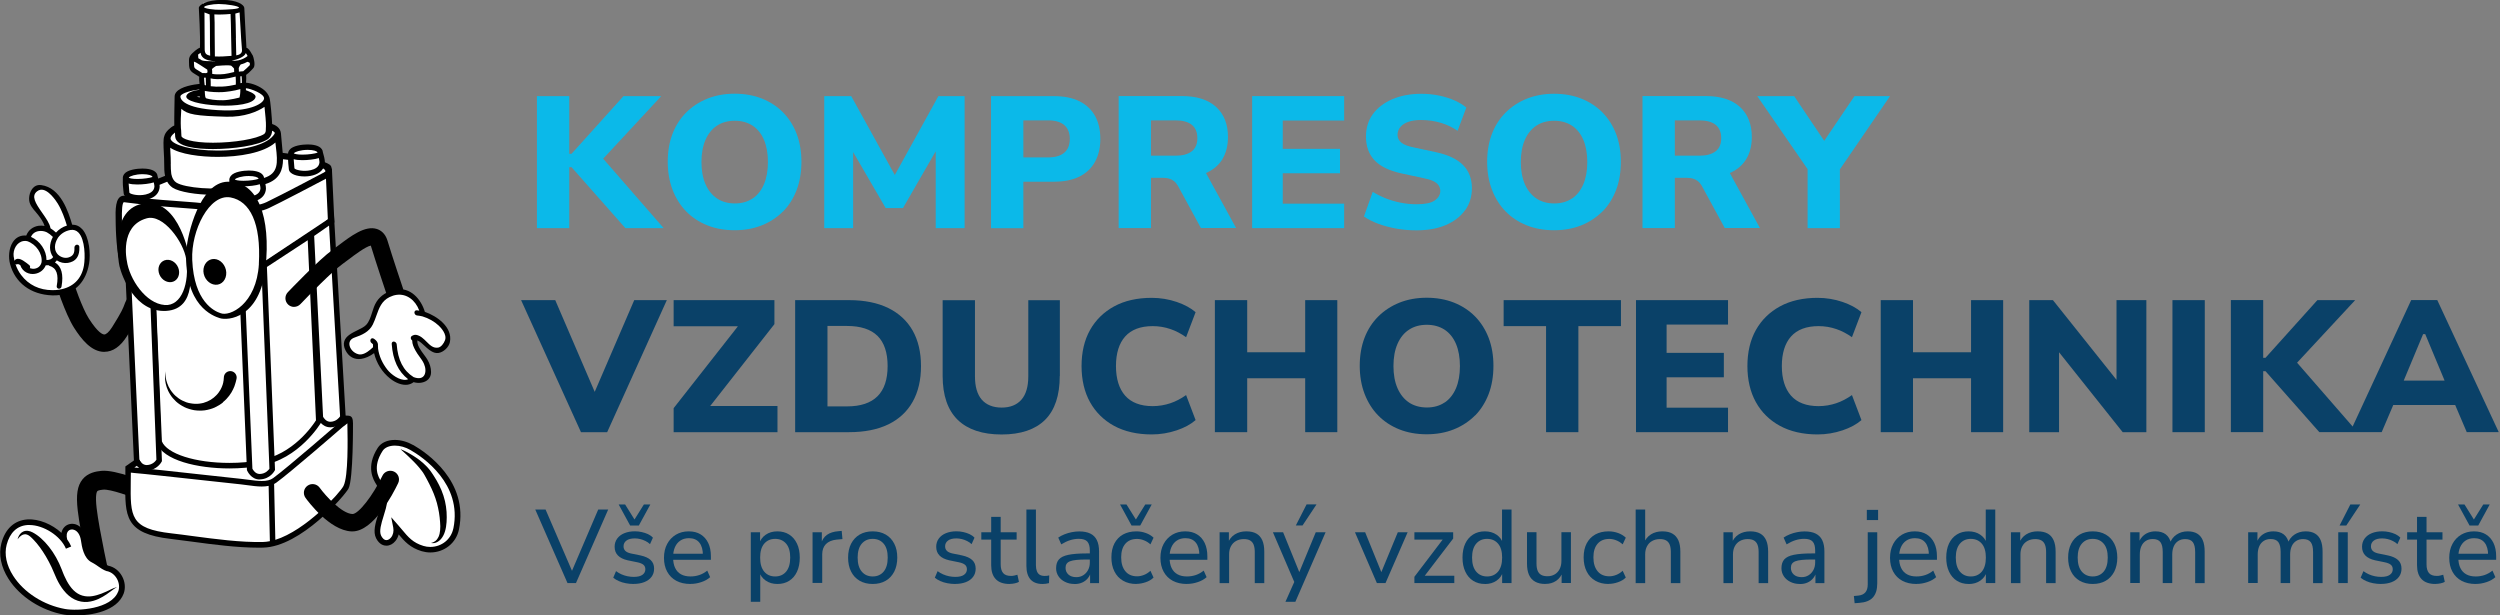 <svg width="325" height="80" viewBox="0 0 325 80" fill="none" xmlns="http://www.w3.org/2000/svg">
<rect x="0" y="0" width="325" height="80" fill="#808080" stroke="none"/>
<g clip-path="url(#clip0_4186_10417)">
<path d="M73.774 75.798L69.585 66.242H70.926L74.597 74.758H74.123L77.766 66.242H79.064L74.876 75.798H73.767H73.774Z" fill="#0A4168"/>
<path d="M82.366 75.918C82.024 75.918 81.689 75.883 81.354 75.82C81.026 75.757 80.719 75.666 80.447 75.541C80.167 75.422 79.93 75.276 79.721 75.101L80.084 74.249C80.3 74.41 80.537 74.55 80.789 74.661C81.04 74.773 81.305 74.857 81.577 74.913C81.85 74.968 82.122 74.996 82.394 74.996C82.89 74.996 83.267 74.906 83.518 74.724C83.769 74.543 83.895 74.305 83.895 74.005C83.895 73.754 83.811 73.558 83.644 73.419C83.476 73.279 83.218 73.174 82.862 73.098L81.598 72.84C81.04 72.714 80.614 72.504 80.328 72.211C80.042 71.918 79.902 71.541 79.902 71.081C79.902 70.676 80.014 70.32 80.237 70.013C80.461 69.712 80.768 69.475 81.166 69.314C81.564 69.154 82.017 69.07 82.534 69.07C82.841 69.07 83.141 69.105 83.427 69.168C83.713 69.231 83.986 69.322 84.244 69.44C84.495 69.559 84.712 69.712 84.879 69.901L84.502 70.738C84.328 70.578 84.139 70.438 83.916 70.334C83.699 70.222 83.476 70.138 83.239 70.082C83.001 70.026 82.771 69.992 82.534 69.992C82.045 69.992 81.675 70.089 81.431 70.278C81.18 70.466 81.061 70.718 81.061 71.025C81.061 71.262 81.138 71.457 81.284 71.604C81.431 71.758 81.668 71.869 81.996 71.946L83.26 72.204C83.846 72.33 84.293 72.532 84.586 72.805C84.886 73.084 85.033 73.454 85.033 73.921C85.033 74.34 84.921 74.696 84.698 74.989C84.474 75.29 84.167 75.513 83.762 75.673C83.357 75.834 82.89 75.911 82.359 75.911L82.366 75.918ZM81.919 68.316L80.426 65.58H81.263L82.485 67.534L83.706 65.58H84.544L83.05 68.316H81.912H81.919Z" fill="#0A4168"/>
<path d="M89.758 75.917C89.046 75.917 88.432 75.777 87.922 75.505C87.413 75.233 87.015 74.835 86.736 74.325C86.457 73.816 86.317 73.215 86.317 72.517C86.317 71.819 86.457 71.233 86.729 70.716C87.001 70.2 87.385 69.802 87.867 69.509C88.348 69.223 88.906 69.076 89.528 69.076C90.149 69.076 90.652 69.209 91.077 69.467C91.503 69.732 91.838 70.102 92.069 70.584C92.299 71.066 92.418 71.645 92.418 72.329V72.776H87.28V71.987H91.608L91.377 72.175C91.377 71.47 91.224 70.926 90.917 70.542C90.61 70.158 90.156 69.963 89.563 69.963C89.13 69.963 88.76 70.067 88.453 70.27C88.146 70.472 87.908 70.758 87.748 71.121C87.587 71.484 87.504 71.91 87.504 72.392V72.475C87.504 73.02 87.594 73.474 87.769 73.837C87.943 74.2 88.201 74.479 88.537 74.66C88.872 74.849 89.284 74.939 89.772 74.939C90.163 74.939 90.54 74.877 90.903 74.758C91.266 74.639 91.615 74.444 91.943 74.179L92.32 75.03C92.02 75.302 91.643 75.519 91.175 75.672C90.707 75.833 90.24 75.91 89.772 75.91L89.758 75.917Z" fill="#0A4168"/>
<path d="M97.604 78.234V69.195H98.811V70.716H98.679C98.825 70.221 99.105 69.823 99.53 69.523C99.956 69.223 100.466 69.076 101.059 69.076C101.652 69.076 102.155 69.216 102.588 69.488C103.021 69.76 103.363 70.158 103.607 70.668C103.851 71.177 103.97 71.784 103.97 72.49C103.97 73.195 103.851 73.795 103.614 74.311C103.377 74.835 103.034 75.226 102.595 75.505C102.155 75.784 101.645 75.917 101.059 75.917C100.473 75.917 99.963 75.77 99.537 75.47C99.112 75.17 98.825 74.779 98.686 74.29H98.832V78.234H97.597H97.604ZM100.773 74.939C101.366 74.939 101.841 74.73 102.197 74.311C102.546 73.892 102.727 73.285 102.727 72.49C102.727 71.694 102.553 71.087 102.197 70.675C101.841 70.263 101.373 70.053 100.773 70.053C100.173 70.053 99.705 70.263 99.349 70.675C98.993 71.087 98.819 71.694 98.819 72.49C98.819 73.285 98.993 73.892 99.349 74.311C99.698 74.73 100.173 74.939 100.773 74.939Z" fill="#0A4168"/>
<path d="M105.631 75.798V69.195H106.839V70.766H106.706C106.853 70.221 107.111 69.816 107.495 69.537C107.872 69.265 108.374 69.104 109.003 69.056L109.421 69.014L109.519 70.082L108.744 70.151C108.151 70.214 107.69 70.41 107.369 70.731C107.048 71.059 106.888 71.506 106.888 72.071V75.784H105.638L105.631 75.798Z" fill="#0A4168"/>
<path d="M113.449 75.917C112.8 75.917 112.234 75.777 111.753 75.498C111.271 75.219 110.901 74.821 110.643 74.304C110.378 73.788 110.252 73.188 110.252 72.49C110.252 71.791 110.385 71.191 110.643 70.682C110.908 70.172 111.278 69.774 111.753 69.495C112.234 69.216 112.8 69.076 113.449 69.076C114.098 69.076 114.663 69.216 115.145 69.495C115.627 69.774 115.997 70.172 116.255 70.682C116.52 71.191 116.646 71.798 116.646 72.49C116.646 73.18 116.513 73.788 116.255 74.304C115.99 74.821 115.62 75.219 115.145 75.498C114.663 75.777 114.098 75.917 113.449 75.917ZM113.449 74.939C114.042 74.939 114.517 74.73 114.873 74.311C115.222 73.892 115.403 73.285 115.403 72.49C115.403 71.694 115.229 71.087 114.873 70.675C114.517 70.263 114.049 70.053 113.449 70.053C112.849 70.053 112.388 70.263 112.032 70.675C111.676 71.087 111.494 71.694 111.494 72.49C111.494 73.285 111.676 73.892 112.032 74.311C112.388 74.73 112.863 74.939 113.449 74.939Z" fill="#0A4168"/>
<path d="M124.171 75.918C123.829 75.918 123.494 75.883 123.159 75.82C122.83 75.757 122.523 75.667 122.251 75.541C121.972 75.422 121.735 75.276 121.525 75.101L121.888 74.25C122.104 74.41 122.342 74.55 122.593 74.661C122.844 74.773 123.11 74.857 123.382 74.913C123.654 74.969 123.926 74.996 124.199 74.996C124.694 74.996 125.071 74.906 125.322 74.724C125.574 74.543 125.699 74.305 125.699 74.005C125.699 73.754 125.616 73.559 125.448 73.419C125.28 73.279 125.022 73.175 124.666 73.098L123.403 72.84C122.844 72.714 122.419 72.505 122.132 72.211C121.846 71.918 121.707 71.541 121.707 71.081C121.707 70.676 121.818 70.32 122.042 70.013C122.265 69.713 122.572 69.475 122.97 69.315C123.368 69.154 123.822 69.07 124.338 69.07C124.645 69.07 124.945 69.105 125.232 69.168C125.518 69.231 125.79 69.322 126.048 69.44C126.3 69.559 126.516 69.713 126.684 69.901L126.307 70.739C126.132 70.578 125.944 70.438 125.72 70.334C125.504 70.222 125.28 70.138 125.043 70.082C124.806 70.027 124.575 69.992 124.338 69.992C123.85 69.992 123.48 70.089 123.235 70.278C122.984 70.466 122.865 70.718 122.865 71.025C122.865 71.262 122.942 71.457 123.089 71.604C123.235 71.758 123.473 71.869 123.801 71.946L125.064 72.204C125.65 72.33 126.097 72.532 126.39 72.805C126.69 73.084 126.837 73.454 126.837 73.922C126.837 74.34 126.725 74.696 126.502 74.99C126.279 75.29 125.972 75.513 125.567 75.674C125.162 75.834 124.694 75.911 124.164 75.911L124.171 75.918Z" fill="#0A4168"/>
<path d="M131.248 75.917C130.446 75.917 129.845 75.707 129.447 75.288C129.05 74.87 128.854 74.262 128.854 73.481V70.144H127.57V69.195H128.854V67.191H130.09V69.195H132.163V70.144H130.09V73.369C130.09 73.865 130.194 74.241 130.404 74.493C130.613 74.744 130.955 74.87 131.437 74.87C131.583 74.87 131.723 74.856 131.863 74.821C132.002 74.793 132.135 74.758 132.261 74.716L132.463 75.637C132.337 75.721 132.156 75.784 131.925 75.833C131.695 75.882 131.472 75.91 131.255 75.91L131.248 75.917Z" fill="#0A4168"/>
<path d="M135.534 75.918C134.829 75.918 134.306 75.715 133.957 75.318C133.608 74.913 133.433 74.333 133.433 73.573V66.236H134.669V73.475C134.669 73.782 134.711 74.04 134.794 74.257C134.878 74.466 135.004 74.626 135.171 74.724C135.339 74.822 135.548 74.871 135.8 74.871C135.897 74.871 136.002 74.871 136.107 74.857C136.211 74.85 136.309 74.829 136.4 74.801L136.372 75.806C136.225 75.841 136.086 75.869 135.946 75.89C135.807 75.911 135.667 75.918 135.534 75.918Z" fill="#0A4168"/>
<path d="M139.68 75.918C139.227 75.918 138.822 75.827 138.452 75.645C138.089 75.464 137.803 75.22 137.6 74.912C137.398 74.605 137.293 74.263 137.293 73.879C137.293 73.391 137.412 73.007 137.656 72.728C137.9 72.448 138.312 72.246 138.892 72.127C139.471 72.009 140.246 71.946 141.223 71.946H141.858V72.735H141.251C140.727 72.735 140.288 72.756 139.939 72.79C139.59 72.825 139.304 72.888 139.101 72.965C138.892 73.049 138.745 73.16 138.654 73.3C138.564 73.44 138.522 73.614 138.522 73.823C138.522 74.172 138.647 74.466 138.892 74.689C139.143 74.912 139.478 75.031 139.918 75.031C140.26 75.031 140.567 74.947 140.825 74.78C141.09 74.612 141.293 74.389 141.446 74.103C141.6 73.817 141.677 73.489 141.677 73.118V71.562C141.677 71.031 141.565 70.641 141.349 70.403C141.132 70.166 140.762 70.047 140.253 70.047C139.876 70.047 139.499 70.103 139.122 70.222C138.745 70.34 138.361 70.522 137.963 70.766L137.572 69.887C137.81 69.726 138.075 69.58 138.382 69.461C138.682 69.342 139.003 69.245 139.331 69.182C139.659 69.119 139.981 69.084 140.288 69.084C140.874 69.084 141.356 69.175 141.74 69.363C142.124 69.552 142.403 69.831 142.591 70.215C142.78 70.599 142.877 71.087 142.877 71.688V75.806H141.712V74.298H141.83C141.761 74.633 141.621 74.919 141.425 75.164C141.23 75.408 140.979 75.597 140.686 75.729C140.392 75.862 140.057 75.925 139.687 75.925L139.68 75.918Z" fill="#0A4168"/>
<path d="M147.736 75.918C147.066 75.918 146.486 75.778 145.998 75.492C145.509 75.206 145.132 74.808 144.874 74.284C144.609 73.761 144.483 73.154 144.483 72.449C144.483 71.744 144.616 71.15 144.874 70.648C145.139 70.145 145.509 69.754 145.998 69.482C146.486 69.21 147.066 69.077 147.736 69.077C148.154 69.077 148.559 69.147 148.964 69.293C149.369 69.44 149.697 69.643 149.962 69.901L149.558 70.766C149.292 70.529 149.013 70.355 148.706 70.236C148.399 70.117 148.106 70.061 147.826 70.061C147.163 70.061 146.654 70.271 146.298 70.683C145.935 71.101 145.753 71.688 145.753 72.456C145.753 73.223 145.935 73.824 146.298 74.263C146.661 74.703 147.17 74.92 147.826 74.92C148.106 74.92 148.399 74.864 148.706 74.745C149.013 74.626 149.299 74.445 149.558 74.201L149.962 75.08C149.697 75.345 149.362 75.548 148.95 75.687C148.538 75.827 148.134 75.904 147.736 75.904V75.918ZM147.1 68.316L145.607 65.58H146.444L147.666 67.534L148.887 65.58H149.725L148.231 68.316H147.093H147.1Z" fill="#0A4168"/>
<path d="M154.297 75.917C153.585 75.917 152.971 75.777 152.461 75.505C151.952 75.233 151.554 74.835 151.275 74.325C150.996 73.816 150.856 73.215 150.856 72.517C150.856 71.819 150.996 71.233 151.268 70.716C151.547 70.2 151.924 69.802 152.406 69.509C152.887 69.223 153.446 69.076 154.067 69.076C154.688 69.076 155.191 69.209 155.616 69.467C156.049 69.732 156.377 70.102 156.608 70.584C156.838 71.066 156.957 71.645 156.957 72.329V72.776H151.819V71.987H156.147L155.917 72.175C155.917 71.47 155.763 70.926 155.456 70.542C155.149 70.158 154.695 69.963 154.102 69.963C153.669 69.963 153.299 70.067 152.992 70.27C152.685 70.472 152.447 70.758 152.287 71.121C152.126 71.484 152.043 71.91 152.043 72.392V72.475C152.043 73.02 152.133 73.474 152.308 73.837C152.482 74.2 152.741 74.479 153.076 74.66C153.411 74.849 153.823 74.939 154.311 74.939C154.702 74.939 155.079 74.877 155.442 74.758C155.805 74.639 156.154 74.444 156.482 74.179L156.859 75.03C156.559 75.302 156.182 75.519 155.714 75.672C155.247 75.833 154.779 75.91 154.311 75.91L154.297 75.917Z" fill="#0A4168"/>
<path d="M158.548 75.798V69.195H159.756V70.633H159.609C159.798 70.116 160.112 69.732 160.537 69.467C160.963 69.202 161.459 69.076 162.01 69.076C162.562 69.076 162.981 69.174 163.323 69.362C163.665 69.551 163.923 69.844 164.097 70.235C164.272 70.626 164.356 71.121 164.356 71.708V75.805H163.12V71.778C163.12 71.387 163.071 71.066 162.974 70.814C162.876 70.563 162.715 70.374 162.506 70.256C162.296 70.137 162.024 70.081 161.696 70.081C161.319 70.081 160.984 70.165 160.691 70.326C160.405 70.486 160.181 70.716 160.021 71.017C159.86 71.317 159.784 71.666 159.784 72.064V75.805H158.548V75.798Z" fill="#0A4168"/>
<path d="M167.106 78.234L168.369 75.4V75.917L165.479 69.195H166.805L169.095 74.835H168.718L171.049 69.195H172.327L168.397 78.234H167.106ZM168.46 68.308L169.856 65.572H171.147L169.332 68.308H168.467H168.46Z" fill="#0A4168"/>
<path d="M178.993 75.799L176.145 69.195H177.471L179.761 74.835H179.384L181.715 69.195H182.993L180.117 75.799H178.993Z" fill="#0A4168"/>
<path d="M183.872 75.799V74.982L187.788 69.831V70.145H183.872V69.195H188.912V70.012L184.954 75.191V74.849H189.059V75.799H183.865H183.872Z" fill="#0A4168"/>
<path d="M193.037 75.917C192.458 75.917 191.948 75.777 191.516 75.505C191.076 75.233 190.734 74.835 190.489 74.311C190.245 73.795 190.126 73.188 190.126 72.49C190.126 71.791 190.245 71.177 190.482 70.668C190.72 70.158 191.062 69.767 191.502 69.488C191.941 69.209 192.451 69.076 193.037 69.076C193.624 69.076 194.133 69.223 194.559 69.516C194.985 69.809 195.271 70.2 195.41 70.689H195.264V66.242H196.499V75.798H195.278V74.269H195.41C195.278 74.772 194.992 75.177 194.566 75.477C194.133 75.777 193.631 75.924 193.037 75.924V75.917ZM193.323 74.939C193.917 74.939 194.391 74.73 194.747 74.311C195.096 73.892 195.278 73.285 195.278 72.49C195.278 71.694 195.103 71.086 194.747 70.675C194.391 70.263 193.924 70.053 193.323 70.053C192.723 70.053 192.262 70.263 191.906 70.675C191.55 71.093 191.369 71.694 191.369 72.49C191.369 73.285 191.55 73.892 191.906 74.311C192.262 74.73 192.737 74.939 193.323 74.939Z" fill="#0A4168"/>
<path d="M200.897 75.916C200.366 75.916 199.92 75.819 199.564 75.616C199.208 75.421 198.943 75.121 198.768 74.73C198.594 74.339 198.51 73.85 198.51 73.271V69.188H199.745V73.271C199.745 73.641 199.794 73.948 199.892 74.192C199.99 74.437 200.15 74.618 200.36 74.737C200.569 74.855 200.841 74.911 201.169 74.911C201.532 74.911 201.846 74.828 202.119 74.667C202.391 74.506 202.6 74.276 202.754 73.976C202.907 73.676 202.984 73.327 202.984 72.929V69.188H204.22V75.791H203.012V74.297H203.186C203.005 74.82 202.712 75.218 202.314 75.498C201.909 75.777 201.441 75.909 200.897 75.909V75.916Z" fill="#0A4168"/>
<path d="M209.127 75.917C208.456 75.917 207.877 75.777 207.388 75.491C206.9 75.205 206.523 74.807 206.265 74.283C205.999 73.76 205.874 73.153 205.874 72.448C205.874 71.743 206.006 71.149 206.265 70.647C206.53 70.144 206.9 69.753 207.388 69.481C207.877 69.209 208.456 69.076 209.127 69.076C209.545 69.076 209.95 69.146 210.355 69.293C210.76 69.439 211.088 69.642 211.353 69.9L210.948 70.765C210.683 70.528 210.404 70.353 210.097 70.235C209.79 70.116 209.497 70.06 209.217 70.06C208.554 70.06 208.045 70.27 207.689 70.682C207.326 71.1 207.144 71.687 207.144 72.455C207.144 73.222 207.326 73.823 207.689 74.263C208.052 74.702 208.561 74.919 209.217 74.919C209.497 74.919 209.79 74.863 210.097 74.744C210.404 74.625 210.69 74.444 210.948 74.2L211.353 75.079C211.088 75.344 210.753 75.547 210.341 75.686C209.929 75.833 209.524 75.903 209.127 75.903V75.917Z" fill="#0A4168"/>
<path d="M212.637 75.798V66.242H213.873V70.633H213.698C213.887 70.116 214.201 69.732 214.627 69.467C215.053 69.202 215.548 69.076 216.1 69.076C216.651 69.076 217.07 69.174 217.412 69.369C217.754 69.565 218.012 69.858 218.187 70.242C218.361 70.626 218.445 71.121 218.445 71.708V75.805H217.209V71.778C217.209 71.387 217.161 71.066 217.063 70.814C216.965 70.563 216.805 70.374 216.595 70.256C216.386 70.137 216.114 70.081 215.786 70.081C215.409 70.081 215.074 70.165 214.78 70.326C214.487 70.486 214.271 70.716 214.11 71.017C213.95 71.317 213.873 71.666 213.873 72.064V75.805H212.637V75.798Z" fill="#0A4168"/>
<path d="M224.05 75.798V69.195H225.258V70.633H225.111C225.3 70.116 225.614 69.732 226.04 69.467C226.465 69.202 226.961 69.076 227.512 69.076C228.064 69.076 228.483 69.174 228.825 69.362C229.167 69.551 229.425 69.844 229.6 70.235C229.774 70.626 229.858 71.121 229.858 71.708V75.805H228.622V71.778C228.622 71.387 228.573 71.066 228.476 70.814C228.378 70.563 228.217 70.374 228.008 70.256C227.799 70.137 227.526 70.081 227.198 70.081C226.821 70.081 226.486 70.165 226.193 70.326C225.907 70.486 225.684 70.716 225.523 71.017C225.363 71.317 225.286 71.666 225.286 72.064V75.805H224.05V75.798Z" fill="#0A4168"/>
<path d="M233.976 75.918C233.522 75.918 233.118 75.827 232.748 75.645C232.385 75.464 232.098 75.22 231.896 74.912C231.694 74.605 231.589 74.263 231.589 73.879C231.589 73.391 231.708 73.007 231.952 72.728C232.196 72.448 232.608 72.246 233.187 72.127C233.767 72.009 234.541 71.946 235.519 71.946H236.154V72.735H235.547C235.023 72.735 234.583 72.756 234.234 72.79C233.885 72.825 233.599 72.888 233.397 72.965C233.187 73.049 233.041 73.16 232.95 73.3C232.859 73.44 232.817 73.614 232.817 73.823C232.817 74.172 232.943 74.466 233.187 74.689C233.439 74.912 233.774 75.031 234.213 75.031C234.555 75.031 234.863 74.947 235.121 74.78C235.386 74.612 235.589 74.389 235.742 74.103C235.896 73.817 235.972 73.489 235.972 73.118V71.562C235.972 71.031 235.861 70.641 235.644 70.403C235.428 70.166 235.065 70.047 234.548 70.047C234.172 70.047 233.795 70.103 233.418 70.222C233.041 70.34 232.657 70.522 232.259 70.766L231.868 69.887C232.105 69.726 232.371 69.58 232.678 69.461C232.978 69.342 233.299 69.245 233.627 69.182C233.955 69.119 234.276 69.084 234.583 69.084C235.17 69.084 235.651 69.175 236.035 69.363C236.412 69.552 236.698 69.831 236.887 70.215C237.075 70.599 237.173 71.087 237.173 71.688V75.806H236.007V74.298H236.126C236.056 74.633 235.917 74.919 235.721 75.164C235.519 75.408 235.274 75.597 234.981 75.729C234.688 75.862 234.353 75.925 233.983 75.925L233.976 75.918Z" fill="#0A4168"/>
<path d="M241.103 78.417L241.005 77.481L241.598 77.425C241.996 77.384 242.296 77.237 242.499 77.007C242.701 76.769 242.806 76.427 242.806 75.974V69.196H244.042V75.841C244.042 76.246 243.993 76.602 243.902 76.902C243.804 77.202 243.665 77.46 243.476 77.67C243.288 77.879 243.043 78.04 242.743 78.159C242.443 78.277 242.094 78.347 241.689 78.375L241.11 78.417H241.103ZM242.687 67.611V66.285H244.153V67.611H242.687Z" fill="#0A4168"/>
<path d="M249.144 75.917C248.432 75.917 247.818 75.777 247.308 75.505C246.799 75.233 246.401 74.835 246.121 74.325C245.842 73.816 245.703 73.215 245.703 72.517C245.703 71.819 245.842 71.233 246.114 70.716C246.387 70.2 246.771 69.802 247.252 69.509C247.734 69.223 248.292 69.076 248.914 69.076C249.535 69.076 250.037 69.209 250.463 69.467C250.889 69.732 251.224 70.102 251.454 70.584C251.685 71.066 251.803 71.645 251.803 72.329V72.776H246.666V71.987H250.987L250.756 72.175C250.756 71.47 250.603 70.926 250.296 70.542C249.988 70.158 249.535 69.963 248.941 69.963C248.509 69.963 248.139 70.067 247.832 70.27C247.524 70.472 247.287 70.758 247.127 71.121C246.966 71.484 246.882 71.91 246.882 72.392V72.475C246.882 73.02 246.973 73.474 247.148 73.837C247.322 74.2 247.58 74.479 247.915 74.66C248.25 74.849 248.662 74.939 249.151 74.939C249.542 74.939 249.919 74.877 250.282 74.758C250.645 74.639 250.994 74.444 251.322 74.179L251.699 75.03C251.398 75.302 251.022 75.519 250.554 75.672C250.086 75.833 249.619 75.91 249.151 75.91L249.144 75.917Z" fill="#0A4168"/>
<path d="M255.922 75.917C255.342 75.917 254.833 75.777 254.4 75.505C253.96 75.233 253.618 74.835 253.374 74.311C253.13 73.795 253.011 73.188 253.011 72.49C253.011 71.791 253.13 71.177 253.367 70.668C253.604 70.158 253.946 69.767 254.386 69.488C254.826 69.209 255.335 69.076 255.922 69.076C256.508 69.076 257.018 69.223 257.443 69.516C257.869 69.809 258.155 70.2 258.295 70.689H258.148V66.242H259.384V75.798H258.162V74.269H258.295C258.162 74.772 257.876 75.177 257.45 75.477C257.018 75.777 256.515 75.924 255.922 75.924V75.917ZM256.208 74.939C256.801 74.939 257.276 74.73 257.632 74.311C257.981 73.892 258.162 73.285 258.162 72.49C258.162 71.694 257.988 71.086 257.632 70.675C257.276 70.263 256.808 70.053 256.208 70.053C255.608 70.053 255.147 70.263 254.791 70.675C254.435 71.093 254.253 71.694 254.253 72.49C254.253 73.285 254.435 73.892 254.791 74.311C255.147 74.73 255.622 74.939 256.208 74.939Z" fill="#0A4168"/>
<path d="M261.422 75.798V69.195H262.63V70.633H262.483C262.672 70.116 262.986 69.732 263.411 69.467C263.837 69.202 264.333 69.076 264.884 69.076C265.436 69.076 265.855 69.174 266.197 69.362C266.539 69.551 266.797 69.844 266.971 70.235C267.146 70.626 267.23 71.121 267.23 71.708V75.805H265.994V71.778C265.994 71.387 265.945 71.066 265.848 70.814C265.75 70.563 265.589 70.374 265.38 70.256C265.17 70.137 264.898 70.081 264.57 70.081C264.193 70.081 263.858 70.165 263.565 70.326C263.279 70.486 263.055 70.716 262.895 71.017C262.734 71.317 262.658 71.666 262.658 72.064V75.805H261.422V75.798Z" fill="#0A4168"/>
<path d="M272.053 75.917C271.404 75.917 270.838 75.777 270.357 75.498C269.875 75.219 269.505 74.821 269.247 74.304C268.982 73.788 268.856 73.188 268.856 72.49C268.856 71.791 268.989 71.191 269.247 70.682C269.505 70.172 269.882 69.774 270.357 69.495C270.838 69.216 271.404 69.076 272.053 69.076C272.702 69.076 273.267 69.216 273.749 69.495C274.231 69.774 274.601 70.172 274.859 70.682C275.117 71.191 275.25 71.798 275.25 72.49C275.25 73.18 275.117 73.788 274.859 74.304C274.594 74.821 274.224 75.219 273.749 75.498C273.267 75.777 272.702 75.917 272.053 75.917ZM272.053 74.939C272.646 74.939 273.121 74.73 273.477 74.311C273.826 73.892 274.007 73.285 274.007 72.49C274.007 71.694 273.833 71.087 273.477 70.675C273.121 70.263 272.653 70.053 272.053 70.053C271.453 70.053 270.992 70.263 270.636 70.675C270.28 71.093 270.098 71.694 270.098 72.49C270.098 73.285 270.28 73.892 270.636 74.311C270.992 74.73 271.467 74.939 272.053 74.939Z" fill="#0A4168"/>
<path d="M276.932 75.798V69.195H278.14V70.633H277.993C278.112 70.298 278.272 70.019 278.482 69.788C278.691 69.558 278.942 69.383 279.236 69.258C279.529 69.139 279.85 69.076 280.206 69.076C280.764 69.076 281.218 69.209 281.56 69.474C281.902 69.739 282.132 70.144 282.251 70.689H282.063C282.223 70.193 282.516 69.795 282.935 69.509C283.354 69.223 283.843 69.076 284.408 69.076C284.904 69.076 285.315 69.174 285.636 69.369C285.958 69.565 286.202 69.851 286.362 70.235C286.523 70.619 286.607 71.107 286.607 71.708V75.805H285.371V71.763C285.371 71.184 285.273 70.758 285.071 70.486C284.869 70.214 284.541 70.081 284.066 70.081C283.724 70.081 283.424 70.165 283.172 70.326C282.921 70.486 282.726 70.716 282.593 71.017C282.46 71.317 282.391 71.673 282.391 72.085V75.798H281.155V71.757C281.155 71.177 281.057 70.751 280.855 70.479C280.653 70.207 280.325 70.074 279.85 70.074C279.508 70.074 279.208 70.158 278.956 70.319C278.705 70.479 278.51 70.71 278.377 71.01C278.244 71.31 278.175 71.666 278.175 72.078V75.791H276.939L276.932 75.798Z" fill="#0A4168"/>
<path d="M292.261 75.798V69.195H293.468V70.633H293.322C293.44 70.298 293.601 70.019 293.81 69.788C294.02 69.558 294.271 69.383 294.564 69.258C294.857 69.139 295.178 69.076 295.534 69.076C296.093 69.076 296.547 69.209 296.889 69.474C297.231 69.739 297.461 70.144 297.58 70.689H297.391C297.552 70.193 297.845 69.795 298.264 69.509C298.683 69.223 299.171 69.076 299.737 69.076C300.232 69.076 300.644 69.174 300.965 69.369C301.286 69.565 301.53 69.851 301.691 70.235C301.852 70.619 301.935 71.107 301.935 71.708V75.805H300.7V71.763C300.7 71.184 300.602 70.758 300.4 70.486C300.197 70.214 299.869 70.081 299.395 70.081C299.052 70.081 298.752 70.165 298.501 70.326C298.25 70.486 298.054 70.716 297.922 71.017C297.789 71.317 297.719 71.673 297.719 72.085V75.798H296.484V71.757C296.484 71.177 296.386 70.751 296.184 70.479C295.981 70.207 295.653 70.074 295.178 70.074C294.836 70.074 294.536 70.158 294.285 70.319C294.034 70.479 293.838 70.71 293.706 71.01C293.573 71.31 293.503 71.666 293.503 72.078V75.791H292.268L292.261 75.798Z" fill="#0A4168"/>
<path d="M303.973 75.799V69.196H305.209V75.799H303.973ZM304.148 68.316L305.544 65.58H306.835L305.02 68.316H304.155H304.148Z" fill="#0A4168"/>
<path d="M309.53 75.918C309.188 75.918 308.852 75.883 308.517 75.82C308.189 75.757 307.882 75.667 307.61 75.541C307.331 75.422 307.093 75.276 306.884 75.101L307.247 74.25C307.463 74.41 307.701 74.55 307.952 74.661C308.203 74.773 308.469 74.857 308.741 74.913C309.013 74.969 309.285 74.996 309.557 74.996C310.053 74.996 310.43 74.906 310.681 74.724C310.933 74.543 311.058 74.305 311.058 74.005C311.058 73.754 310.974 73.559 310.807 73.419C310.639 73.279 310.381 73.175 310.025 73.098L308.762 72.84C308.203 72.714 307.777 72.505 307.491 72.211C307.205 71.918 307.066 71.541 307.066 71.081C307.066 70.676 307.177 70.32 307.401 70.013C307.624 69.713 307.931 69.475 308.329 69.315C308.727 69.154 309.181 69.07 309.697 69.07C310.004 69.07 310.304 69.105 310.591 69.168C310.877 69.231 311.149 69.322 311.407 69.44C311.658 69.559 311.875 69.713 312.042 69.901L311.665 70.739C311.491 70.578 311.303 70.438 311.079 70.334C310.863 70.222 310.639 70.138 310.402 70.082C310.165 70.027 309.934 69.992 309.697 69.992C309.208 69.992 308.838 70.089 308.594 70.278C308.343 70.466 308.224 70.718 308.224 71.025C308.224 71.262 308.301 71.457 308.448 71.604C308.594 71.758 308.832 71.869 309.16 71.946L310.423 72.204C311.009 72.33 311.456 72.532 311.749 72.805C312.049 73.084 312.196 73.454 312.196 73.922C312.196 74.34 312.084 74.696 311.861 74.99C311.638 75.29 311.33 75.513 310.926 75.674C310.521 75.834 310.053 75.911 309.523 75.911L309.53 75.918Z" fill="#0A4168"/>
<path d="M316.608 75.917C315.805 75.917 315.204 75.707 314.807 75.288C314.409 74.87 314.213 74.262 314.213 73.481V70.144H312.929V69.195H314.213V67.191H315.449V69.195H317.522V70.144H315.449V73.369C315.449 73.865 315.554 74.241 315.763 74.493C315.972 74.744 316.314 74.87 316.796 74.87C316.943 74.87 317.082 74.856 317.222 74.821C317.361 74.793 317.494 74.758 317.62 74.716L317.822 75.637C317.696 75.721 317.515 75.784 317.285 75.833C317.054 75.882 316.831 75.91 316.614 75.91L316.608 75.917Z" fill="#0A4168"/>
<path d="M321.843 75.918C321.131 75.918 320.516 75.778 320.007 75.506C319.497 75.234 319.099 74.836 318.82 74.326C318.541 73.817 318.401 73.216 318.401 72.518C318.401 71.82 318.541 71.234 318.813 70.718C319.085 70.201 319.469 69.803 319.951 69.51C320.433 69.224 320.991 69.077 321.612 69.077C322.233 69.077 322.736 69.21 323.162 69.468C323.588 69.733 323.923 70.103 324.153 70.585C324.383 71.067 324.502 71.646 324.502 72.33V72.777H319.365V71.988H323.685L323.455 72.176C323.455 71.471 323.301 70.927 322.994 70.543C322.687 70.159 322.234 69.964 321.64 69.964C321.207 69.964 320.837 70.068 320.53 70.271C320.223 70.473 319.986 70.759 319.825 71.122C319.665 71.485 319.581 71.911 319.581 72.393V72.477C319.581 73.021 319.672 73.475 319.846 73.838C320.021 74.201 320.279 74.48 320.614 74.661C320.949 74.85 321.361 74.941 321.85 74.941C322.24 74.941 322.617 74.878 322.98 74.759C323.343 74.64 323.692 74.445 324.02 74.18L324.397 75.031C324.097 75.303 323.72 75.52 323.253 75.673C322.785 75.834 322.317 75.911 321.85 75.911L321.843 75.918ZM321.04 68.316L319.546 65.58H320.384L321.605 67.534L322.827 65.58H323.664L322.171 68.316H321.033H321.04Z" fill="#0A4168"/>
<path d="M16.327 26.128L26.148 27.014L29.268 24.676L33.393 27.154L35.006 26.575L40.541 23.803L42.53 22.638L42.733 22.058L41.895 21.144L41.567 19.462L40.031 18.98L38.251 19.392L37.826 20.041V20.425L36.409 20.418L36.06 17.13L35.006 16.104L34.719 12.935L34.356 12.244L32.709 11.351L31.858 11.218L31.892 9.368L32.953 8.482L32.269 6.667L31.718 5.948L31.306 0.713L28.64 0.238L26.42 0.371L26.28 2.081V5.404L26.301 6.527L25.219 7.246L24.905 8.279L25.087 9.201L26.28 10.087L26.078 11.386L24.026 11.693L23.049 12.314L23.035 14.499L23.084 16.684L21.974 17.438L21.597 19.05L21.834 23.154L20.298 23.943L20.019 22.673L18.309 22.331L16.704 22.777L16.396 23.629L16.327 26.128Z" fill="white"/>
<path d="M17.772 59.876L16.655 61.035L33.631 62.878L35.152 62.794L37.205 61.203L43.515 55.919L45.357 54.536L40.436 53.762L22.476 54.683L18.735 57.817L17.772 59.876Z" fill="white"/>
<path d="M13.088 76.777C12.523 76.777 12.013 76.386 11.887 75.814C11.832 75.549 10.45 69.336 10.107 66.37C9.87 64.324 10.052 63.152 10.729 62.314C11.42 61.462 12.46 61.281 13.179 61.211C15.098 61.03 18.944 62.677 19.698 63.005C20.32 63.277 20.606 64.003 20.334 64.624C20.061 65.246 19.335 65.532 18.714 65.253C17.081 64.541 14.358 63.571 13.409 63.654C12.809 63.71 12.676 63.822 12.648 63.857C12.579 63.94 12.362 64.359 12.565 66.076C12.893 68.917 14.289 75.207 14.303 75.269C14.449 75.932 14.03 76.589 13.367 76.735C13.277 76.756 13.186 76.763 13.102 76.763" fill="black"/>
<path d="M13.563 45.743C11.86 45.743 10.575 44.081 9.647 42.637C8.446 40.766 7.169 36.71 7.12 36.536C6.931 35.943 7.267 35.307 7.86 35.119C8.453 34.931 9.088 35.266 9.277 35.859C9.619 36.948 10.694 40.075 11.552 41.415C12.746 43.279 13.353 43.481 13.563 43.481C13.765 43.481 14.135 43.23 14.582 42.518C15.859 40.494 16.034 39.977 16.18 39.579C16.327 39.181 16.515 38.686 16.99 38.546C17.59 38.372 18.218 38.714 18.393 39.307C18.505 39.691 18.672 40.263 16.494 43.719C15.65 45.052 14.665 45.736 13.57 45.736H13.563V45.743Z" fill="black"/>
<path d="M16.655 61.594C16.655 61.594 16.278 65.412 16.76 66.466C17.248 67.52 17.918 68.658 19.133 69.02C20.34 69.383 23.3 69.837 25.611 70.13C27.921 70.424 31.879 70.891 33.212 70.849C34.538 70.808 35.083 70.87 36.081 70.472C37.079 70.075 38.412 69.349 40.081 68.246C40.081 68.246 43.647 65.042 44.129 64.456C44.611 63.869 45.455 61.977 45.504 59.981C45.553 57.985 45.567 55.339 45.546 55.137C45.525 54.934 45.623 54.132 45.169 54.544C44.715 54.955 39.11 59.709 39.11 59.709C39.11 59.709 36.493 61.88 36.109 62.173C35.725 62.459 35.522 63.101 33.638 62.885C31.76 62.669 16.662 61.042 16.662 61.042V61.601L16.655 61.594Z" fill="white"/>
<path d="M19.21 26.247C21.869 26.512 22.365 26.491 25.387 26.75C28.514 27.015 32.479 27.762 34.789 26.666C36.723 25.752 42.747 22.555 42.747 22.555L43.033 28.711L32.549 35.691L16.006 33.863C15.678 33.556 15.44 30.624 15.433 29.235C15.433 28.25 15.238 25.961 16.041 25.87L19.21 26.254V26.247Z" fill="white"/>
<path d="M16.271 33.478L32.451 35.272L42.621 28.508L42.377 23.231C40.82 24.048 36.541 26.302 34.978 27.042C34.099 27.461 32.94 27.663 31.425 27.663C30.064 27.663 28.605 27.503 27.195 27.349C26.553 27.28 25.946 27.217 25.366 27.161C24.054 27.049 23.216 26.986 22.477 26.938C21.52 26.868 20.689 26.812 19.182 26.658L16.09 26.282C15.894 26.421 15.817 27.238 15.852 28.711C15.852 28.906 15.859 29.081 15.859 29.227C15.859 30.686 16.083 32.878 16.278 33.471M32.667 36.11L15.838 34.246L15.741 34.148C15.119 33.562 15.043 29.262 15.043 29.22C15.043 29.081 15.043 28.906 15.036 28.718C15.001 27.314 14.959 25.57 16.013 25.444H16.062L19.279 25.828C20.766 25.974 21.59 26.03 22.546 26.1C23.286 26.156 24.131 26.212 25.45 26.323C26.043 26.372 26.658 26.442 27.3 26.512C28.689 26.665 30.12 26.819 31.439 26.819C32.828 26.819 33.868 26.644 34.636 26.282C36.535 25.381 42.517 22.212 42.572 22.177L43.145 21.877L43.473 28.913L32.667 36.103V36.11Z" fill="black"/>
<path d="M31.558 12.454L31.299 13.075L32.807 12.67L32.437 12.342L31.613 11.951L31.558 12.454Z" fill="black"/>
<path d="M33.777 60.191C28.856 61.133 21.666 60.149 20.682 57.441L19.712 34.273L32.932 35.439L40.338 30.588L41.448 54.732C41.316 54.991 38.51 59.451 33.777 60.191Z" fill="white"/>
<path d="M21.038 57.365C21.695 58.998 25.373 60.178 29.833 60.178C31.201 60.178 32.542 60.059 33.707 59.836C38.077 59.158 40.715 55.229 41.078 54.642L40.004 31.231L33.023 35.803L20.089 34.658L21.045 57.358L21.038 57.365ZM29.833 60.897C25.715 60.897 21.185 59.864 20.347 57.56L20.326 57.504V57.448L19.335 33.876L32.835 35.07L40.66 29.939L41.804 54.81L41.763 54.894C41.742 54.943 38.901 59.752 33.833 60.541C32.633 60.771 31.243 60.897 29.833 60.897Z" fill="black"/>
<path d="M35.397 61.014C35.397 61.014 34.929 61.922 33.812 61.964C32.884 61.999 32.472 61.028 32.472 61.028L31.397 35.257L32.605 35.341L34.35 34.566L35.411 61.014H35.397Z" fill="white"/>
<path d="M32.821 60.946C32.905 61.114 33.212 61.616 33.756 61.616H33.791C34.517 61.588 34.908 61.114 35.027 60.932L33.994 35.119L32.647 35.72L31.753 35.657L32.814 60.953L32.821 60.946ZM33.756 62.335C32.633 62.335 32.151 61.225 32.13 61.176L32.102 61.114L31.006 34.875L32.521 34.98L34.671 34.023L35.753 61.093L35.711 61.176C35.69 61.218 35.131 62.272 33.819 62.321C33.798 62.321 33.777 62.321 33.756 62.321" fill="black"/>
<path d="M20.696 59.863C20.696 59.863 20.229 60.771 19.112 60.813C18.183 60.848 17.772 59.877 17.772 59.877L16.585 33.869L17.96 34.016L19.712 34.204L20.696 59.856V59.863Z" fill="white"/>
<path d="M18.128 59.787C18.211 59.955 18.518 60.457 19.063 60.457H19.098C19.824 60.429 20.215 59.955 20.333 59.766L19.363 34.533L16.955 34.275L18.12 59.787H18.128ZM19.063 61.176C17.946 61.176 17.457 60.066 17.436 60.017L17.409 59.955V59.892L16.201 33.465L20.054 33.884L21.052 59.941L21.01 60.025C20.989 60.066 20.431 61.12 19.119 61.169C19.098 61.169 19.077 61.169 19.056 61.169" fill="black"/>
<path d="M44.575 54.216C44.575 54.216 44.122 55.13 43.005 55.193C42.077 55.242 41.651 54.279 41.651 54.279L40.485 30.721L43.089 28.605L44.575 54.216Z" fill="white"/>
<path d="M42 54.181C42.091 54.349 42.419 54.858 42.984 54.83C43.71 54.788 44.087 54.314 44.213 54.125L42.775 29.325L40.841 30.672L42 54.181ZM42.935 55.549C41.832 55.549 41.337 54.46 41.316 54.418L41.288 54.356L40.115 30.553L43.41 27.887L44.946 54.293L44.904 54.377C44.883 54.418 44.338 55.479 43.026 55.549C42.998 55.549 42.97 55.549 42.935 55.549Z" fill="black"/>
<path d="M29.01 52.296C28.696 52.561 28.319 52.785 27.921 52.973C27.516 53.154 27.076 53.273 26.622 53.343C26.392 53.364 26.169 53.392 25.931 53.378C25.82 53.378 25.701 53.378 25.59 53.364L25.227 53.322C24.843 53.252 24.347 53.113 23.956 52.917C23.558 52.715 23.195 52.477 22.888 52.198C22.588 51.912 22.323 51.612 22.127 51.291C22.023 51.137 21.946 50.97 21.862 50.816C21.785 50.656 21.729 50.502 21.674 50.348C21.632 50.195 21.576 50.048 21.548 49.902C21.52 49.755 21.492 49.623 21.478 49.497C21.464 49.371 21.457 49.245 21.45 49.134C21.45 49.022 21.45 48.917 21.45 48.827C21.45 48.736 21.45 48.652 21.464 48.582C21.471 48.513 21.478 48.45 21.485 48.401C21.492 48.303 21.499 48.254 21.499 48.254C21.499 48.254 21.499 48.303 21.499 48.401C21.499 48.45 21.499 48.513 21.499 48.582C21.499 48.652 21.499 48.736 21.513 48.827C21.527 48.917 21.534 49.015 21.548 49.12C21.569 49.225 21.597 49.336 21.625 49.462C21.653 49.588 21.701 49.706 21.743 49.839C21.785 49.971 21.855 50.104 21.911 50.244C21.981 50.376 22.058 50.516 22.141 50.656C22.239 50.788 22.323 50.935 22.441 51.06C22.651 51.333 22.923 51.57 23.223 51.786C23.523 52.003 23.865 52.163 24.221 52.296C24.403 52.352 24.584 52.408 24.759 52.428C24.919 52.47 25.15 52.477 25.352 52.498C25.31 52.498 25.345 52.498 25.338 52.498H25.352H25.366H25.471H25.61C25.701 52.498 25.799 52.491 25.89 52.477C26.078 52.463 26.253 52.414 26.434 52.38C26.783 52.275 27.111 52.142 27.397 51.968C27.683 51.786 27.942 51.584 28.144 51.361C28.256 51.256 28.34 51.13 28.43 51.019C28.514 50.907 28.584 50.788 28.654 50.676C28.71 50.558 28.772 50.453 28.821 50.341C28.863 50.23 28.912 50.132 28.94 50.027C28.968 49.93 28.996 49.832 29.017 49.748C29.031 49.671 29.045 49.594 29.052 49.532C29.052 49.497 29.066 49.469 29.073 49.441C29.073 49.399 29.073 49.364 29.079 49.329C29.079 49.26 29.093 49.197 29.093 49.148C29.101 49.05 29.108 49.001 29.108 49.001C29.108 48.966 29.114 48.931 29.121 48.897C29.219 48.45 29.666 48.164 30.113 48.261C30.559 48.359 30.846 48.806 30.748 49.252C30.748 49.252 30.734 49.301 30.713 49.399C30.699 49.448 30.692 49.504 30.671 49.574C30.664 49.608 30.657 49.643 30.643 49.685C30.629 49.734 30.615 49.79 30.594 49.846C30.559 49.958 30.524 50.083 30.476 50.216C30.427 50.334 30.371 50.46 30.308 50.6C30.245 50.739 30.162 50.872 30.085 51.019C30.001 51.165 29.896 51.305 29.791 51.451C29.68 51.591 29.554 51.737 29.422 51.884C29.282 52.017 29.142 52.163 28.975 52.289" fill="black"/>
<path d="M20.34 27.678L23.035 30.093L24.033 32.027L24.5 33.367L25.15 30.037L27.216 26.114C27.216 26.114 29.01 24.684 29.282 24.684C29.554 24.684 32.095 25.5 32.241 25.647C32.388 25.793 33.435 27.476 33.498 27.713C33.561 27.957 34.203 30.379 34.217 30.624C34.231 30.868 34.07 33.667 34.084 33.862C34.098 34.058 33.519 37.785 33.519 37.785C33.519 37.785 32.353 39.433 32.221 39.614C32.088 39.796 30.971 40.71 30.971 40.71C30.971 40.71 29.456 41.255 29.219 41.234C28.982 41.213 27.648 40.647 27.404 40.487C27.16 40.326 25.938 38.993 25.834 38.714C25.729 38.435 24.689 35.852 24.689 35.852L24.04 38.232L23.118 39.663L21.359 40.249L18.323 38.916C18.323 38.916 16.529 36.18 16.424 35.908C16.327 35.642 15.845 31.105 15.845 31.105C15.845 31.105 17.059 28.292 17.192 28.16C17.325 28.027 18.819 27.462 18.958 27.462C19.098 27.462 20.333 27.685 20.333 27.685" fill="white"/>
<path d="M29.596 23.622C25.973 23.699 24.347 30.519 24.242 32.48C23.837 39.816 27.788 41.108 28.57 41.359C29.617 41.708 33.777 41.373 34.517 34.832C35.229 28.208 33.54 23.538 29.603 23.622M33.658 34.309C33.351 39.579 29.833 41.219 28.647 40.703C27.886 40.458 25.219 39.251 24.989 33.785C24.828 29.932 27.223 25.165 29.973 25.667C32.507 26.142 33.945 29.004 33.651 34.309" fill="black"/>
<path d="M24.682 34.141C24.703 33.317 23.328 25.939 18.902 26.427C14.086 26.93 15.433 34.155 15.531 34.594C15.838 35.893 17.548 40.653 21.618 40.416C25.68 40.151 24.661 34.957 24.682 34.134M21.401 39.648C18.958 39.467 16.822 36.304 16.487 33.889C16.487 33.889 15.503 29.387 19.049 28.389C21.206 27.754 23.886 31.474 24.207 33.708C24.647 36.744 23.649 39.822 21.401 39.655" fill="black"/>
<path d="M28.004 37.017C28.828 37.066 29.456 36.347 29.414 35.412C29.366 34.483 28.668 33.702 27.851 33.667C27.034 33.639 26.406 34.358 26.441 35.272C26.483 36.187 27.181 36.968 28.004 37.017Z" fill="black"/>
<path d="M22.253 36.676C22.979 36.592 23.425 35.866 23.251 35.064C23.076 34.261 22.351 33.688 21.631 33.786C20.913 33.884 20.459 34.596 20.633 35.392C20.801 36.187 21.527 36.76 22.253 36.676Z" fill="black"/>
<path d="M2.618 36.067C2.618 36.067 1.682 35.153 1.564 33.994C1.445 32.835 1.438 31.747 2.206 31.356C2.974 30.965 3.504 30.902 3.504 30.902C3.504 30.902 3.79 30.288 4.307 30.022C4.823 29.757 4.816 29.618 5.375 29.639C5.933 29.659 6.212 29.82 6.212 29.82C6.212 29.82 5.933 28.857 5.354 28.026C4.781 27.195 4.111 26.33 4.139 25.576C4.167 24.829 4.411 24.396 4.942 24.348C5.472 24.306 6.366 24.62 6.785 25.004C7.204 25.388 7.664 26.016 8.153 26.756C8.641 27.496 9.067 29.408 9.067 29.408C9.067 29.408 9.989 29.541 10.366 30.085C10.742 30.637 11.112 31.132 11.217 31.844C11.322 32.556 11.357 34.036 11.147 34.937C10.938 35.83 10.17 36.975 9.109 37.491C8.048 38.008 5.794 38.189 4.914 37.784C4.042 37.38 2.618 36.053 2.618 36.053" fill="white"/>
<path d="M2.317 34.329C2.387 34.322 2.527 34.399 2.631 34.462C2.939 35.39 3.818 35.711 4.523 35.599C5.179 35.502 5.71 35.083 5.947 34.49C6.066 34.49 6.184 34.49 6.296 34.469C6.331 34.511 6.38 34.538 6.436 34.559C7.35 34.839 7.65 35.669 7.378 37.163C7.35 37.317 7.413 37.407 7.455 37.449C7.518 37.519 7.615 37.547 7.713 37.533C7.86 37.512 7.978 37.393 7.999 37.247C8.278 35.676 7.992 34.622 7.141 34.113C7.231 34.036 7.315 33.945 7.385 33.847C7.818 34.134 8.327 34.252 8.83 34.176C9.046 34.141 9.256 34.078 9.451 33.98C9.877 33.771 10.373 33.275 10.317 32.109C10.317 31.984 10.254 31.914 10.205 31.872C10.142 31.823 10.065 31.802 9.982 31.809C9.807 31.837 9.668 32.005 9.675 32.186C9.709 32.933 9.507 33.275 8.928 33.464C8.46 33.61 7.929 33.464 7.532 33.094C6.757 32.27 7.343 31.209 7.532 30.909C7.922 30.364 8.488 30.015 9.158 29.897C9.577 29.834 9.919 29.946 10.198 30.232C11.071 31.125 11.091 33.477 10.91 34.532C10.61 36.284 9.465 37.386 7.685 37.659C7.413 37.7 7.127 37.721 6.834 37.721C5.13 37.721 3.72 37.044 2.75 35.753C2.429 35.334 2.178 34.846 2.01 34.329C2.094 34.385 2.206 34.385 2.31 34.329M5.403 34.085C5.305 34.545 4.97 34.86 4.509 34.929C4.293 34.964 4.076 34.929 3.881 34.86C3.888 34.839 3.895 34.825 3.902 34.804C3.937 34.671 3.902 34.538 3.804 34.462C3.56 34.259 3.33 34.092 3.106 33.945C3.085 33.924 3.057 33.903 3.022 33.889C2.834 33.778 2.562 33.617 2.282 33.645L2.206 33.659C2.15 33.673 2.101 33.687 2.052 33.715C1.968 33.757 1.913 33.834 1.885 33.917C1.836 33.715 1.801 33.519 1.773 33.317C1.668 32.465 2.164 31.467 3.064 31.335C3.218 31.314 3.371 31.314 3.532 31.349C4.705 31.746 5.542 32.982 5.403 34.092M7.28 30.232C7.043 30.008 6.806 29.827 6.568 29.68C6.464 29.059 5.989 28.389 5.493 27.677C4.579 26.379 4.042 25.478 4.823 24.871C4.963 24.759 5.116 24.689 5.27 24.669C6.261 24.522 7.308 26.141 7.511 26.469C8.055 27.363 8.418 28.403 8.697 29.324C8.153 29.492 7.671 29.799 7.28 30.232ZM5.04 30.043C5.389 29.987 5.766 30.043 6.087 30.197C6.345 30.336 6.596 30.525 6.875 30.797C6.366 31.746 6.38 32.703 6.91 33.422C6.736 33.68 6.464 33.799 6.045 33.806C6.045 32.556 5.214 31.321 4.028 30.797C4.202 30.385 4.558 30.113 5.04 30.043ZM10.68 29.785C10.324 29.394 9.884 29.206 9.381 29.206C8.893 27.544 7.895 24.396 5.354 24.061C5.228 24.047 5.102 24.047 4.984 24.061C4.069 24.201 3.706 25.318 3.797 26.072C3.867 26.658 4.286 27.146 4.656 27.572C4.767 27.705 4.872 27.824 4.963 27.942C5.312 28.396 5.64 28.878 5.794 29.373C5.535 29.324 5.263 29.317 5.012 29.352C4.258 29.464 3.672 29.939 3.413 30.623C2.687 30.553 2.073 30.853 1.675 31.46C1.124 32.305 1.089 33.498 1.305 34.308C1.954 36.765 3.993 38.294 6.764 38.399C7.127 38.413 7.483 38.399 7.811 38.343C9.814 38.043 11.189 36.563 11.58 34.273C11.79 33.08 11.643 30.825 10.673 29.771" fill="black"/>
<path d="M58.166 62.605L56.547 60.546L54.878 59.108L53.238 58.075L51.633 57.607L50.313 57.754L49.399 58.445L48.785 59.799L48.708 61.44L49.245 62.849L49.811 65.9L49.078 68.594L49.196 69.844L50.041 70.598L50.851 70.374L51.423 69.488L51.458 68.545L52.959 70.235L54.62 71.254L56.149 71.484L57.929 70.856L58.997 69.62L59.388 68.147L59.429 66.416L59.206 65.055L58.166 62.605Z" fill="white"/>
<path d="M56.079 70.569C56.079 70.569 56.142 70.562 56.239 70.527C56.344 70.492 56.484 70.422 56.63 70.304C56.777 70.185 56.917 69.997 57.021 69.766C57.126 69.529 57.189 69.243 57.217 68.922C57.252 68.601 57.245 68.238 57.21 67.861C57.196 67.658 57.182 67.449 57.154 67.254C57.133 67.058 57.105 66.849 57.07 66.646C57 66.234 56.91 65.809 56.798 65.39C56.679 64.971 56.54 64.552 56.372 64.14C56.205 63.728 56.016 63.324 55.814 62.926C55.709 62.73 55.611 62.528 55.507 62.333C55.402 62.144 55.304 61.956 55.199 61.774C55.144 61.683 55.088 61.586 55.032 61.495C54.976 61.418 54.927 61.341 54.871 61.264C54.753 61.111 54.634 60.95 54.508 60.804C54.264 60.504 54.006 60.238 53.761 59.987C53.517 59.743 53.294 59.513 53.084 59.324C52.875 59.129 52.694 58.961 52.54 58.821C52.233 58.542 52.058 58.389 52.058 58.389C52.058 58.389 52.114 58.41 52.219 58.452C52.324 58.493 52.47 58.556 52.659 58.654C52.847 58.745 53.071 58.856 53.322 59.01C53.573 59.157 53.859 59.324 54.152 59.533C54.446 59.736 54.767 59.973 55.074 60.259C55.234 60.399 55.388 60.553 55.541 60.72C55.618 60.811 55.702 60.901 55.779 60.992C55.842 61.076 55.911 61.167 55.981 61.251C56.051 61.348 56.114 61.446 56.184 61.544C56.246 61.635 56.309 61.732 56.372 61.83C56.498 62.025 56.623 62.228 56.742 62.43C56.979 62.842 57.203 63.282 57.391 63.736C57.58 64.189 57.733 64.664 57.845 65.138C57.957 65.613 58.019 66.088 58.054 66.549C58.082 67.002 58.082 67.477 58.054 67.868C58.026 68.294 57.964 68.698 57.852 69.068C57.747 69.431 57.58 69.759 57.377 70.011C57.182 70.262 56.938 70.43 56.735 70.513C56.526 70.604 56.351 70.611 56.239 70.611C56.128 70.611 56.065 70.59 56.065 70.59" fill="black"/>
<path d="M45.804 69.084C45.762 69.084 45.727 69.084 45.685 69.084C42.837 68.944 40.031 65.154 39.717 64.721C39.354 64.212 39.466 63.507 39.976 63.144C40.478 62.781 41.183 62.892 41.553 63.395C42.342 64.484 44.415 66.752 45.804 66.822C46.586 66.857 48.477 64.442 49.72 61.838C49.985 61.28 50.662 61.043 51.228 61.308C51.793 61.58 52.03 62.25 51.758 62.816C51.046 64.302 48.547 69.084 45.804 69.084Z" fill="black"/>
<path d="M38.231 39.899C37.951 39.899 37.672 39.794 37.456 39.592C37.002 39.159 36.988 38.447 37.414 37.993C37.581 37.819 41.476 33.728 43.235 32.472C43.466 32.304 43.724 32.116 43.996 31.907C45.63 30.671 47.479 29.275 49.001 29.77C49.462 29.924 50.076 30.308 50.369 31.271C51.004 33.386 52.365 37.428 52.38 37.47C52.575 38.063 52.261 38.698 51.667 38.901C51.074 39.096 50.439 38.782 50.237 38.189C50.181 38.021 48.855 34.077 48.205 31.927C47.556 32.039 46.028 33.191 45.35 33.707C45.064 33.924 44.785 34.133 44.541 34.308C43.221 35.243 40.129 38.405 39.047 39.543C38.824 39.773 38.531 39.892 38.231 39.892" fill="black"/>
<path d="M51.36 38.07C52.386 38 52.77 38.139 53.398 38.607C54.034 39.075 54.425 39.452 54.564 39.829C54.704 40.206 54.955 40.792 54.955 40.792C54.955 40.792 55.967 41.378 56.477 41.706C56.986 42.034 57.998 42.879 58.089 43.458C58.187 44.031 58.243 44.834 57.915 45.106C57.587 45.371 57.028 45.552 56.749 45.573C56.477 45.594 55.486 45.015 55.269 44.819C55.053 44.624 54.376 43.975 54.096 43.94C53.817 43.905 53.866 44.177 53.943 44.477C54.02 44.778 54.25 45.594 54.425 45.88C54.599 46.167 55.576 47.5 55.618 48.065C55.66 48.631 55.555 49.126 55.234 49.224C54.92 49.315 54.083 49.364 53.999 49.392C53.915 49.419 53.496 49.392 53.496 49.392C53.496 49.392 53.196 49.594 52.491 49.615C51.786 49.636 50.941 49.231 50.418 48.687C49.894 48.135 49.001 46.634 48.945 46.195C48.882 45.755 48.757 45.322 48.757 45.322C48.757 45.322 48.233 46.188 46.795 46.271C45.357 46.362 45.253 45.462 45.113 45.169C44.973 44.875 44.966 44.101 45.336 43.877C45.706 43.654 46.579 43.109 47.095 42.844C47.612 42.586 48.108 41.79 48.456 41.057C48.806 40.317 48.819 39.403 49.462 38.921C50.104 38.44 51.346 38.063 51.346 38.063" fill="white"/>
<path d="M54.09 43.543C54.02 43.515 53.95 43.515 53.887 43.536C53.748 43.557 53.622 43.613 53.51 43.697C53.399 43.788 53.371 43.941 53.434 44.081C53.468 44.158 53.524 44.22 53.587 44.262C53.58 44.723 53.782 45.149 54.006 45.561C54.159 45.847 54.348 46.105 54.529 46.356C54.76 46.67 54.976 46.971 55.123 47.313C55.353 47.843 55.367 48.395 55.165 48.764C54.927 49.183 54.439 49.274 53.782 49.03C53.776 49.03 53.762 49.016 53.755 49.016C52.428 48.185 51.716 46.789 51.57 44.758C51.563 44.66 51.507 44.562 51.423 44.493C51.339 44.423 51.235 44.395 51.151 44.402C51.032 44.416 50.907 44.521 50.921 44.709C51.067 46.803 51.772 48.311 53.063 49.302C52.98 49.337 52.896 49.358 52.805 49.372C51.926 49.49 50.837 48.667 50.348 48.046C49.692 47.208 49.273 46.259 49.148 45.309V45.233C49.134 45.135 49.127 45.044 49.134 44.953C49.141 44.835 49.141 44.723 49.099 44.597C49.001 44.325 48.778 44.151 48.603 44.032C48.513 43.976 48.436 43.969 48.387 43.976C48.268 43.99 48.184 44.074 48.157 44.2C48.129 44.332 48.17 44.507 48.317 44.604C48.471 44.709 48.498 44.758 48.492 44.856C48.492 44.953 48.492 45.051 48.492 45.142C48.031 45.575 47.5 46 46.97 46.07C46.83 46.091 46.705 46.084 46.579 46.049C45.951 45.889 45.441 45.316 45.42 44.744C45.406 44.339 45.637 44.039 46.104 43.878C47.033 43.557 47.982 43.159 48.464 42.189C48.659 41.798 48.799 41.4 48.938 41.01C49.28 40.046 49.608 39.132 50.634 38.622C50.949 38.469 51.256 38.371 51.57 38.329C52.84 38.162 53.985 38.978 54.508 40.381C54.397 40.36 54.285 40.346 54.187 40.339C54.013 40.319 53.873 40.451 53.873 40.626C53.873 40.793 54.013 40.996 54.208 41.01C54.439 41.031 54.669 41.072 54.913 41.128C55.73 41.373 56.484 41.805 57.035 42.329C57.3 42.58 58.138 43.46 57.852 44.227C57.691 44.66 57.342 45.128 56.952 45.191H56.931C56.309 45.281 55.911 44.883 55.451 44.423C55.067 44.039 54.676 43.648 54.111 43.529M55.234 40.549C54.746 38.895 53.35 37.275 51.437 37.645C50.348 37.855 49.469 38.413 48.952 39.223C48.673 39.655 48.519 40.158 48.366 40.64C48.177 41.24 47.996 41.805 47.605 42.231C47.368 42.489 46.935 42.706 46.474 42.929C45.741 43.292 44.987 43.662 44.764 44.339C44.645 44.702 44.694 45.114 44.925 45.561C45.343 46.384 46.062 46.775 46.942 46.657C47.486 46.58 48.087 46.315 48.631 45.91C48.938 47.208 49.685 48.395 50.704 49.204C51.458 49.805 52.303 50.105 52.973 50.014C53.266 49.972 53.538 49.86 53.769 49.679C54.076 49.77 54.411 49.798 54.725 49.756C55.541 49.644 56.044 49.114 56.037 48.374C56.037 47.808 55.87 47.264 55.548 46.726C55.444 46.545 55.29 46.342 55.13 46.126C54.697 45.547 54.173 44.835 54.264 44.255C54.599 44.395 54.892 44.674 55.2 44.96C55.583 45.323 55.981 45.693 56.512 45.854C56.658 45.896 56.819 45.91 56.979 45.889C57.65 45.798 58.355 45.135 58.487 44.472C58.871 42.524 56.791 41.079 55.234 40.542" fill="black"/>
<path d="M2.213 68.273L1.173 69.222L0.447 70.995L0.551 73.166L1.263 74.82L2.659 76.593L4.628 78.115L7.392 79.302L10.61 79.727L12.62 79.281L14.728 78.31L15.698 77.04L15.782 75.756L15.301 74.73L14.414 74.025L13.018 73.355L11.51 72.21L11.057 71.393L10.61 69.432L10.1 68.608L9.214 68.231L8.488 68.524L8.167 69.222L8.125 69.948L7.636 69.46L6.785 68.817L5.5 68.182L3.637 67.875L2.213 68.273Z" fill="white"/>
<path d="M44.659 63.171C44.171 64.121 39.752 68.951 35.794 70.179L35.634 62.92C35.732 62.871 35.829 62.815 35.92 62.745C37.679 61.475 44.08 55.919 44.583 55.479C44.659 55.43 44.869 55.291 45.162 55.032V55.332C45.197 56.966 45.288 61.943 44.659 63.164M34.175 70.459C31.271 70.521 27.963 70.075 25.066 69.691C24.075 69.558 23.146 69.432 22.281 69.335C16.927 68.727 16.941 67.178 16.997 62.599C16.997 62.229 17.004 61.845 17.011 61.44L17.506 61.496C18.421 61.559 23.049 62.068 26.762 62.473C28.849 62.703 30.65 62.906 31.271 62.962C31.571 62.99 31.892 63.032 32.2 63.08C32.814 63.164 33.442 63.248 34.035 63.248C34.356 63.248 34.65 63.22 34.922 63.164L35.083 70.354C34.775 70.417 34.475 70.451 34.182 70.459M45.881 54.949C45.881 54.181 45.602 54.048 45.211 54.034L44.296 53.992L44.136 54.732H44.38C44.261 54.83 44.192 54.872 44.192 54.872L44.136 54.914C44.066 54.969 37.267 60.889 35.501 62.159C35.152 62.41 34.692 62.529 34.035 62.529C33.491 62.529 32.884 62.445 32.297 62.368C31.983 62.327 31.655 62.278 31.341 62.25C30.72 62.187 28.926 61.992 26.839 61.761C23.111 61.349 18.477 60.84 17.569 60.784L17.471 60.77L18.372 60.184L17.925 59.5L16.299 60.637V61.042C16.299 61.594 16.299 62.11 16.292 62.599C16.243 67.115 16.215 69.376 22.211 70.061C23.063 70.158 23.991 70.284 24.982 70.417C27.711 70.787 30.811 71.198 33.617 71.198C33.812 71.198 34.008 71.198 34.203 71.191C39.124 71.08 44.862 64.379 45.308 63.506C45.937 62.278 45.888 54.962 45.888 54.962L45.881 54.949Z" fill="black"/>
<path d="M16.766 23.063C16.899 22.895 17.611 22.644 18.553 22.644C19.335 22.644 19.733 22.826 19.803 22.944C19.81 22.958 19.817 22.986 19.81 23.014C19.489 23.126 18.686 23.265 17.862 23.265C17.171 23.265 16.85 23.168 16.738 23.105C16.738 23.091 16.753 23.077 16.766 23.063ZM20.075 24.263C20.033 24.899 19.44 25.164 18.944 25.283C17.96 25.513 16.948 25.241 16.822 25.052L16.801 24.829C16.759 24.431 16.738 24.187 16.724 23.859C17.018 23.942 17.388 23.984 17.862 23.984C18.567 23.984 19.461 23.887 19.991 23.712C20.047 23.949 20.082 24.18 20.075 24.263ZM22.204 21.318C22.204 21.053 22.204 20.78 22.19 20.501L22.162 19.985C22.148 19.733 22.134 19.461 22.127 19.203C23.412 20.068 26.071 20.396 28.298 20.396C31.048 20.396 34.266 19.894 35.801 18.526C35.822 18.714 35.843 18.903 35.864 19.091C36.123 21.192 36.185 22.546 34.329 23.133C34.315 23 34.266 22.895 34.217 22.812C33.875 22.253 32.905 22.169 32.353 22.169C31.676 22.169 30.42 22.316 30.001 22.874C29.833 23.098 29.799 23.293 29.812 23.44C29.805 23.782 29.805 24.033 29.812 24.256C28.347 24.759 23.998 24.452 22.909 23.726C22.337 23.342 22.26 22.539 22.26 22.539C22.211 22.19 22.197 21.785 22.197 21.311M22.49 17.458C22.588 17.367 22.672 17.29 22.748 17.227C22.748 17.269 22.748 17.311 22.748 17.346C22.748 17.535 22.762 17.695 22.776 17.8C22.951 19.105 25.541 19.377 27.683 19.377C30.294 19.377 33.589 18.931 34.838 18.079L34.88 18.044C35.271 17.695 35.362 17.304 35.376 16.99C35.529 17.06 35.662 17.151 35.711 17.248C35.718 17.269 35.739 17.311 35.676 17.416C34.894 18.728 31.997 19.573 28.291 19.573C24.849 19.573 22.49 18.833 22.197 18.121C22.12 17.939 22.225 17.716 22.49 17.451M23.46 12.488C23.635 12.069 24.996 11.741 25.904 11.629C25.904 11.643 25.904 11.664 25.904 11.678C25.331 11.748 24.424 11.95 24.235 12.439C23.719 13.786 32.814 14.435 33.219 12.634C33.33 12.146 32.046 11.776 31.969 11.727C31.969 11.643 31.969 11.553 31.969 11.469C32.611 11.518 34.329 12.181 34.329 12.781C34.329 13.381 32.737 14.435 29.17 14.352C24.333 14.233 23.384 13.067 23.46 12.495M25.289 8.802C25.254 8.753 25.219 8.614 25.219 8.272C25.219 8.188 25.219 8.104 25.212 8.034C25.212 8.034 25.212 8.028 25.212 8.021C25.212 8.021 25.212 8.021 25.219 8.021C25.45 8.021 26.622 8.865 26.895 9.019C26.93 9.04 26.944 9.054 26.944 9.054C26.965 9.116 26.971 9.263 26.979 9.403L26.853 9.493C26.811 9.514 26.671 9.507 26.588 9.5C26.497 9.5 26.406 9.493 26.315 9.5C26.315 9.5 26.315 9.5 26.308 9.5C26.148 9.389 25.994 9.298 25.848 9.214C25.61 9.075 25.38 8.942 25.296 8.809M26.078 6.869C26.106 7.106 26.211 7.316 26.392 7.483C26.741 7.804 27.341 7.93 28.032 7.965C27.984 7.965 27.935 7.972 27.9 7.972C27.802 7.965 27.663 7.965 27.481 7.958C27.111 7.958 26.497 7.944 26.239 7.846C26.085 7.741 25.931 7.644 25.778 7.567C25.778 7.539 25.778 7.511 25.778 7.476C25.771 7.323 25.764 7.204 25.75 7.099C25.764 7.092 25.771 7.085 25.785 7.071C25.855 7.015 25.973 6.925 26.071 6.862M28.507 0.524C29.442 0.524 31.062 0.782 31.062 0.984C31.062 1.187 29.582 1.243 28.703 1.271C27.823 1.299 26.532 1.11 26.532 0.929C26.532 0.747 27.565 0.517 28.507 0.517V0.524ZM32.193 7.274C32.193 7.274 31.369 8.028 30.106 7.888C30.922 7.734 31.767 7.378 31.934 6.946C31.941 6.925 31.969 6.904 31.955 6.89C32.074 7.036 32.186 7.281 32.186 7.281M32.472 8.474C32.353 8.607 31.823 9.109 31.62 9.263C31.46 9.263 31.097 9.312 31.055 9.319C31.055 9.312 31.055 8.97 31.034 8.851C31.097 8.663 31.195 8.481 31.292 8.377C31.662 8.286 31.948 8.16 32.158 8.034C32.242 8.048 32.367 8.104 32.472 8.174C32.486 8.307 32.486 8.418 32.472 8.474ZM26.616 11.818C27.306 11.978 28.347 11.999 28.877 11.978C29.261 11.964 30.476 11.825 31.243 11.58C31.257 12.062 31.195 12.474 31.132 12.683C31.118 12.683 29.917 13.011 29.003 13.032C27.984 13.053 27.195 12.907 26.832 12.788C26.678 12.739 26.643 12.495 26.622 11.818M25.952 12.523C25.952 12.572 25.966 12.614 25.973 12.655C25.834 12.634 25.701 12.614 25.582 12.586C25.708 12.558 25.834 12.537 25.952 12.523ZM27.383 10.492C27.383 10.38 27.383 10.282 27.376 10.191C27.851 10.303 28.458 10.317 29.219 10.24C29.589 10.205 30.022 10.101 30.364 10.017C30.462 9.996 30.552 9.968 30.636 9.954C30.657 10.289 30.671 10.715 30.657 11.001C30.182 11.113 29.519 11.231 28.863 11.259C28.305 11.287 27.802 11.259 27.397 11.21C27.397 10.945 27.397 10.61 27.39 10.485M27.942 8.677C27.991 8.642 28.039 8.607 28.088 8.572C28.102 8.572 28.109 8.572 28.123 8.572C29.212 8.474 29.715 8.481 29.945 8.516C30.008 8.523 30.05 8.537 30.071 8.551C30.106 8.586 30.14 8.621 30.182 8.656C30.252 8.726 30.406 8.858 30.427 8.921C30.441 8.977 30.441 9.186 30.441 9.305V9.361C30.371 9.382 30.287 9.396 30.203 9.417C29.882 9.493 29.477 9.591 29.149 9.626C28.5 9.689 27.984 9.682 27.586 9.605C27.586 9.556 27.586 9.5 27.586 9.451C27.586 9.291 27.586 9.137 27.558 8.998C27.6 8.9 27.851 8.733 27.935 8.677M31.411 9.905C31.418 10.066 31.46 10.554 31.446 10.778L31.264 10.813C31.264 10.526 31.257 10.191 31.243 9.926C31.257 9.926 31.369 9.905 31.411 9.905ZM30.671 4.942C30.65 3.749 30.636 2.45 30.594 1.766C30.643 1.738 31.041 1.648 31.146 1.613C31.18 2.122 31.215 2.723 31.25 3.344C31.313 4.454 31.376 5.598 31.46 6.499C31.502 6.96 31.076 7.141 30.713 7.197C30.692 6.666 30.678 5.822 30.664 4.942M27.935 7.336C27.914 6.289 27.907 5.284 27.907 4.391C27.907 3.309 27.907 2.436 27.865 1.871C28.444 1.906 29.142 1.892 29.973 1.815C30.008 2.478 30.029 3.735 30.05 4.949C30.064 5.857 30.078 6.722 30.099 7.26L29.917 7.274C29.428 7.316 28.626 7.378 27.942 7.336M26.581 1.62C26.685 1.662 27.181 1.836 27.251 1.878C27.286 2.422 27.293 3.344 27.293 4.391C27.293 5.256 27.293 6.234 27.32 7.246C27.097 7.197 26.909 7.12 26.79 7.008C26.706 6.932 26.608 6.708 26.608 6.429C26.595 5.04 26.581 1.613 26.581 1.613M26.518 10.101C26.518 10.101 26.532 10.101 26.546 10.101C26.608 10.101 26.678 10.101 26.748 10.101C26.762 10.38 26.776 10.799 26.776 11.099C26.713 11.085 26.657 11.071 26.608 11.057C26.608 11.022 26.595 10.994 26.595 10.952C26.595 10.952 26.518 10.282 26.525 10.094L26.518 10.101ZM23.516 16.648C23.467 15.79 23.516 14.98 23.572 14.142C24.368 14.882 25.471 15.07 29.442 15.175C31.76 15.238 33.491 14.505 34.384 13.891C34.475 14.742 34.601 15.978 34.573 16.411C34.559 16.522 34.559 16.627 34.559 16.732C34.559 17.046 34.552 17.227 34.349 17.416C33.372 18.058 30.462 18.554 27.677 18.554C24.891 18.554 23.628 18.023 23.586 17.688C23.579 17.618 23.572 17.458 23.565 17.311C23.558 17.011 23.544 16.802 23.516 16.648ZM38.23 19.901C38.363 19.733 39.068 19.482 40.011 19.482C40.792 19.482 41.183 19.663 41.26 19.782C41.267 19.796 41.274 19.824 41.267 19.852C40.946 19.964 40.143 20.103 39.319 20.103C38.628 20.103 38.307 20.006 38.196 19.943C38.196 19.929 38.21 19.915 38.224 19.901M41.532 21.101C41.49 21.737 40.897 22.002 40.401 22.12C39.417 22.351 38.405 22.079 38.279 21.89L38.258 21.667C38.217 21.269 38.196 21.025 38.182 20.697C38.475 20.78 38.845 20.822 39.319 20.822C40.024 20.822 40.918 20.724 41.448 20.55C41.497 20.787 41.539 21.018 41.532 21.101ZM30.538 23.342C30.538 23.342 30.552 23.321 30.566 23.3C30.699 23.133 31.411 22.881 32.346 22.881C33.128 22.881 33.519 23.063 33.596 23.181C33.603 23.203 33.61 23.223 33.596 23.251C33.275 23.37 32.472 23.503 31.648 23.503C30.957 23.503 30.636 23.405 30.524 23.342M33.861 24.501C33.819 25.136 33.226 25.401 32.73 25.52C31.746 25.75 30.734 25.478 30.608 25.29L30.587 25.066C30.545 24.668 30.524 24.424 30.51 24.096C30.804 24.18 31.174 24.222 31.648 24.222C32.353 24.222 33.247 24.124 33.777 23.949C33.833 24.187 33.868 24.417 33.861 24.501ZM16.055 24.885L16.075 25.122C16.138 25.778 17.157 26.071 18.107 26.071C18.134 26.071 18.163 26.071 18.19 26.071C19.377 26.05 20.675 25.569 20.759 24.291C20.759 24.222 20.759 24.131 20.745 24.026L21.736 23.621C21.897 23.914 22.113 24.173 22.434 24.396C23.314 24.968 25.61 25.317 27.565 25.317C28.458 25.317 29.275 25.241 29.861 25.087C29.861 25.108 29.861 25.122 29.861 25.143L29.889 25.38C30.622 25.771 30.978 25.806 31.92 26.33C31.948 26.343 31.976 26.33 32.004 26.33C33.191 26.309 34.489 25.827 34.573 24.55C34.58 24.403 34.552 24.166 34.503 23.928C36.367 23.356 36.786 22.058 36.793 20.697L37.449 20.78C37.456 21.101 37.484 21.36 37.526 21.751L37.547 21.988C37.609 22.644 38.628 22.937 39.578 22.937C39.606 22.937 39.633 22.937 39.661 22.937C40.583 22.923 41.574 22.623 42.007 21.897C42.126 21.967 42.293 22.086 42.314 22.274C42.286 22.33 42.216 22.428 42.174 22.477C42.098 22.574 42.042 22.658 42.014 22.763L42.809 22.965C42.796 23.014 42.782 23.042 42.782 23.042C42.796 23.021 42.816 23 42.837 22.972C42.97 22.798 43.103 22.162 43.103 21.883C43.103 21.436 42.67 21.276 42.237 21.094C42.237 20.752 42.077 20.11 41.972 19.789C41.965 19.636 41.916 19.517 41.853 19.419C41.511 18.861 40.541 18.777 39.989 18.777C39.312 18.777 38.056 18.924 37.637 19.482C37.498 19.663 37.449 19.831 37.449 19.964L36.751 19.873C36.723 19.573 36.52 17.311 36.52 17.311C36.437 16.557 35.725 16.229 35.376 16.118C35.355 15.503 35.173 13.067 35.013 12.641C34.894 12.334 34.699 12.013 34.356 11.72C33.728 11.19 32.779 10.813 31.983 10.75C32.018 10.436 32.025 10.031 31.997 9.738C32.43 9.444 32.953 8.83 32.961 8.823C33.254 8.432 32.94 7.392 32.87 7.239L32.716 6.98C32.716 6.98 32.709 6.967 32.702 6.96C32.535 6.659 32.332 6.296 32.039 6.213C31.969 5.361 31.767 1.089 31.76 1.033C31.739 0.642 30.873 -0.014 28.87 -0.014C26.867 -0.014 25.827 0.656 25.848 1.04C25.862 1.299 26.057 4.684 25.994 6.199C25.792 6.269 25.589 6.422 25.387 6.576C25.359 6.597 25.031 6.89 24.982 6.939C24.787 7.141 24.57 7.371 24.57 7.832C24.563 7.916 24.57 8 24.57 8.076C24.57 8.132 24.577 8.188 24.577 8.258C24.577 8.558 24.598 8.893 24.745 9.123C24.905 9.382 25.198 9.549 25.506 9.731C25.638 9.807 25.771 9.891 25.904 9.982C25.869 10.261 25.904 10.617 25.945 10.903C25.275 10.973 23.481 11.224 22.895 12.006V11.992L22.881 12.02C22.839 12.083 22.797 12.146 22.769 12.216C22.735 12.306 22.7 12.418 22.7 12.544C22.7 12.683 22.637 15.427 22.658 16.313C22.358 16.439 22.064 16.697 21.883 16.871C21.569 17.178 21.415 17.465 21.352 17.723C21.213 18.107 21.241 18.777 21.304 20.026L21.331 20.536C21.345 20.801 21.345 21.067 21.345 21.318C21.345 21.841 21.352 22.365 21.457 22.86L20.571 23.216C20.543 23.105 20.515 23.007 20.487 22.923C20.48 22.77 20.431 22.651 20.375 22.553C20.033 21.995 19.063 21.911 18.512 21.911C17.834 21.911 16.578 22.058 16.159 22.609C15.992 22.832 15.957 23.028 15.971 23.174C15.95 23.963 15.985 24.256 16.047 24.878" fill="black"/>
<path d="M58.934 68.693C58.648 70.11 57.412 71.101 55.932 71.101C55.632 71.101 55.325 71.059 55.039 70.968C53.678 70.556 53.063 69.817 52.282 68.881C52.114 68.686 51.947 68.476 51.765 68.274L50.858 67.241L51.123 68.588C51.214 69.056 51.109 69.544 50.83 69.879C50.655 70.089 50.439 70.215 50.236 70.215C49.915 70.215 49.685 69.907 49.552 69.649C49.252 69.063 49.566 68.058 49.867 67.087C50.069 66.438 50.285 65.768 50.313 65.182V65.133L50.194 64.567C50.097 64.212 50.027 63.946 49.978 63.737C49.859 63.276 49.804 63.046 49.636 62.732C49.615 62.69 49.58 62.641 49.545 62.578C49.196 62.02 48.387 60.715 49.741 58.613C50.02 58.181 50.606 57.929 51.339 57.929C52.002 57.929 52.721 58.132 53.37 58.509C54.976 59.43 60.12 62.899 58.941 68.686M53.733 57.867C52.973 57.434 52.121 57.19 51.332 57.19C50.341 57.19 49.538 57.559 49.113 58.209C47.5 60.708 48.561 62.404 48.91 62.962C48.938 63.011 48.966 63.046 48.98 63.081C49.106 63.311 49.148 63.486 49.259 63.911C49.315 64.128 49.385 64.4 49.476 64.742L49.573 65.189C49.538 65.663 49.357 66.243 49.169 66.857C48.819 67.967 48.456 69.119 48.896 69.977C49.329 70.822 49.922 70.94 50.236 70.94C50.662 70.94 51.088 70.724 51.402 70.333C51.605 70.089 51.751 69.789 51.828 69.475C52.582 70.375 53.329 71.213 54.829 71.659C55.192 71.764 55.562 71.82 55.939 71.82C57.775 71.82 59.311 70.584 59.667 68.825C60.937 62.557 55.451 58.844 53.74 57.86" fill="black"/>
<path d="M15.357 76.908C14.477 79.197 10.066 79.456 8.46 79.169C5.682 78.674 3.092 77.019 1.71 74.849C0.838 73.487 0.538 72.049 0.866 70.814C1.284 69.23 2.227 68.343 3.588 68.252C3.665 68.252 3.741 68.252 3.825 68.252C5.668 68.252 7.881 69.669 8.572 71.331L9.256 71.044C9.123 70.723 8.949 70.416 8.732 70.123C8.607 69.634 8.662 69.237 8.9 69.006C9.081 68.832 9.347 68.783 9.619 68.874C10.079 69.027 10.415 69.537 10.519 70.235C10.638 71.051 10.868 72.58 11.922 73.103C11.922 73.103 12.327 73.306 12.844 73.683C13.43 74.109 13.828 74.234 13.87 74.248H13.912C14.442 74.36 14.91 74.716 15.203 75.24C15.503 75.777 15.559 76.398 15.364 76.915M14.079 73.543C14.009 73.515 13.709 73.397 13.283 73.09C12.711 72.671 12.271 72.454 12.257 72.447C11.552 72.091 11.357 70.814 11.259 70.13C11.113 69.153 10.589 68.427 9.87 68.175C9.34 68.001 8.781 68.113 8.404 68.483C8.188 68.692 8.048 68.964 7.985 69.271C6.778 68.155 5.054 67.429 3.56 67.526C1.871 67.638 0.67 68.748 0.175 70.639C-0.202 72.078 0.126 73.718 1.11 75.26C2.604 77.599 5.382 79.379 8.355 79.909C8.697 79.972 9.207 80.014 9.793 80.014C11.929 80.014 15.196 79.448 16.069 77.187C16.341 76.475 16.264 75.616 15.859 74.891C15.468 74.186 14.826 73.697 14.086 73.543" fill="black"/>
<path d="M2.29 70.102C2.29 70.102 2.304 70.032 2.345 69.899C2.394 69.774 2.471 69.578 2.653 69.376C2.743 69.278 2.862 69.166 3.029 69.097C3.19 69.02 3.399 68.985 3.616 69.006C3.825 69.027 4.042 69.104 4.237 69.208C4.342 69.271 4.412 69.306 4.509 69.362C4.6 69.425 4.705 69.481 4.795 69.55C5.165 69.809 5.521 70.137 5.87 70.507C6.219 70.877 6.547 71.302 6.855 71.756C7.162 72.217 7.441 72.713 7.685 73.236C7.804 73.501 7.923 73.766 8.027 74.039L8.181 74.437C8.23 74.555 8.279 74.681 8.334 74.806C8.544 75.295 8.795 75.763 9.088 76.175C9.381 76.587 9.723 76.936 10.114 77.166C10.498 77.403 10.931 77.515 11.364 77.536C11.797 77.557 12.222 77.473 12.613 77.361C13.004 77.257 13.36 77.11 13.667 76.97C13.981 76.838 14.247 76.705 14.47 76.594C14.693 76.489 14.882 76.412 15.014 76.377C15.084 76.363 15.14 76.363 15.175 76.377C15.21 76.391 15.217 76.412 15.217 76.412C15.217 76.412 15.203 76.398 15.175 76.391C15.14 76.391 15.091 76.398 15.035 76.426C14.917 76.482 14.763 76.6 14.568 76.747C14.17 77.04 13.611 77.487 12.802 77.864C12.397 78.045 11.922 78.199 11.385 78.248C10.847 78.297 10.247 78.199 9.703 77.934C9.158 77.668 8.683 77.25 8.306 76.775C7.923 76.307 7.622 75.784 7.364 75.246C7.106 74.688 6.924 74.199 6.694 73.711C6.464 73.229 6.219 72.768 5.961 72.329C5.445 71.456 4.879 70.695 4.321 70.123C4.251 70.046 4.188 69.99 4.118 69.92C4.056 69.858 3.958 69.781 3.909 69.732C3.783 69.627 3.651 69.55 3.525 69.502C3.281 69.404 3.029 69.467 2.834 69.578C2.639 69.697 2.506 69.837 2.422 69.941C2.338 70.039 2.297 70.102 2.297 70.102" fill="black"/>
<path d="M92.327 52.776L92.55 52.496L100.675 42.138V39.018H87.573V42.417H95.566H95.922L95.705 42.703L87.573 53.062V56.182H101.073V52.776H92.683H92.327Z" fill="#0A4168"/>
<path d="M82.45 39.018L77.473 50.57L77.312 50.94L77.152 50.57L72.182 39.018H67.743L75.526 56.182H78.932L86.687 39.018H82.45Z" fill="#0A4168"/>
<path d="M286.621 39.018H282.418V56.182H286.621V39.018Z" fill="#0A4168"/>
<path d="M101.799 27.494C102.56 26.719 103.153 25.777 103.565 24.695C103.977 23.613 104.186 22.378 104.186 21.031C104.186 19.683 103.977 18.483 103.565 17.401C103.153 16.326 102.56 15.391 101.799 14.616C101.038 13.841 100.117 13.241 99.056 12.815C97.995 12.396 96.801 12.18 95.51 12.18C94.219 12.18 93.025 12.396 91.964 12.822C90.903 13.248 89.975 13.855 89.207 14.623C88.439 15.391 87.839 16.319 87.427 17.394C87.015 18.469 86.806 19.69 86.806 21.024C86.806 22.357 87.015 23.585 87.434 24.674C87.853 25.763 88.446 26.712 89.2 27.48C89.954 28.255 90.875 28.862 91.936 29.288C92.997 29.714 94.198 29.93 95.503 29.93C96.808 29.93 97.988 29.714 99.049 29.288C100.11 28.862 101.031 28.248 101.799 27.48V27.494ZM97.834 25.798C97.199 26.231 96.424 26.447 95.538 26.447C94.651 26.447 93.849 26.231 93.207 25.798C92.564 25.365 92.062 24.737 91.713 23.934C91.364 23.139 91.189 22.168 91.189 21.058C91.189 19.949 91.364 18.978 91.713 18.183C92.062 17.38 92.564 16.752 93.213 16.333C93.856 15.907 94.637 15.698 95.524 15.698C96.41 15.698 97.185 15.914 97.834 16.333C98.477 16.759 98.979 17.38 99.321 18.19C99.656 18.985 99.831 19.956 99.831 21.066C99.831 22.175 99.656 23.146 99.321 23.941C98.979 24.744 98.484 25.372 97.848 25.805L97.834 25.798Z" fill="#0BB9E9"/>
<path d="M85.961 12.494H81.054L74.353 19.935L74.304 19.998H74.227H74.178H74.004V19.823V12.494H69.802V29.658H74.004V21.91V21.736H74.178H74.227H74.304L74.353 21.792L81.298 29.658H86.275L78.513 20.745L78.408 20.626L78.52 20.514L85.961 12.494Z" fill="#0BB9E9"/>
<path d="M241.082 12.494L237.292 18.099L237.145 18.316L237.005 18.099L233.236 12.494H228.441L234.953 21.938L234.988 21.98V22.036V29.658H239.183V22.064V22.008L239.218 21.966L245.703 12.494H241.082Z" fill="#0BB9E9"/>
<path d="M190.468 27.333C191.055 26.517 191.348 25.553 191.348 24.465C191.348 23.243 190.964 22.238 190.21 21.47C189.449 20.695 188.27 20.13 186.713 19.795L183.844 19.174C183.055 19.02 182.511 18.818 182.19 18.552C181.855 18.28 181.68 17.938 181.68 17.533C181.68 17.128 181.806 16.8 182.057 16.5C182.302 16.214 182.651 15.984 183.111 15.83C183.558 15.677 184.096 15.6 184.724 15.6C185.68 15.6 186.587 15.739 187.432 16.005C188.2 16.249 188.884 16.584 189.484 17.01L190.622 13.987C190.21 13.638 189.715 13.331 189.135 13.073C188.514 12.801 187.823 12.577 187.083 12.424C186.343 12.27 185.561 12.193 184.773 12.193C183.356 12.193 182.085 12.431 180.996 12.898C179.921 13.366 179.07 14.015 178.469 14.839C177.876 15.655 177.576 16.64 177.576 17.757C177.576 19.013 177.946 20.046 178.679 20.828C179.419 21.617 180.578 22.189 182.134 22.531L185.024 23.152C185.54 23.25 185.966 23.376 186.28 23.522C186.615 23.676 186.853 23.864 187.006 24.081C187.16 24.297 187.237 24.555 187.237 24.841C187.237 25.316 186.992 25.728 186.511 26.063C186.043 26.391 185.268 26.552 184.151 26.552C183.432 26.552 182.713 26.482 182.015 26.335C181.31 26.189 180.633 25.986 180.005 25.728C179.447 25.498 178.93 25.239 178.456 24.946L177.311 28.143C177.82 28.499 178.421 28.806 179.105 29.064C179.845 29.344 180.647 29.56 181.499 29.714C182.35 29.867 183.237 29.944 184.151 29.944C185.603 29.944 186.888 29.714 187.963 29.253C189.031 28.792 189.875 28.143 190.461 27.326L190.468 27.333Z" fill="#0BB9E9"/>
<path d="M227.045 20.625C227.505 19.843 227.736 18.894 227.736 17.805C227.736 16.144 227.212 14.832 226.186 13.896C225.153 12.961 223.659 12.486 221.754 12.486H213.524V29.651H217.726V23.117H219.262C219.555 23.117 219.82 23.145 220.05 23.208C220.288 23.271 220.504 23.382 220.707 23.536C220.902 23.689 221.076 23.899 221.223 24.143L224.218 29.644H228.79L224.964 22.657L224.874 22.496L225.041 22.419C225.921 22 226.598 21.393 227.052 20.618L227.045 20.625ZM223.01 19.683C222.528 20.053 221.823 20.241 220.916 20.241H217.726V15.648H220.916C221.823 15.648 222.528 15.837 223.01 16.207C223.506 16.591 223.757 17.177 223.757 17.959C223.757 18.741 223.506 19.306 223.01 19.69V19.683Z" fill="#0BB9E9"/>
<path d="M110.392 56.182C112.381 56.182 114.098 55.84 115.48 55.17C116.855 54.5 117.923 53.515 118.642 52.238C119.368 50.954 119.731 49.39 119.731 47.589C119.731 45.788 119.361 44.239 118.642 42.968C117.923 41.705 116.855 40.721 115.48 40.044C114.091 39.367 112.381 39.018 110.392 39.018H103.37V56.182H110.392ZM107.572 52.657V42.375H110.119C111.872 42.375 113.205 42.808 114.077 43.666C114.95 44.525 115.39 45.844 115.39 47.589C115.39 49.334 114.95 50.64 114.077 51.512C113.205 52.385 111.878 52.831 110.119 52.831H107.572V52.657Z" fill="#0A4168"/>
<path d="M208.324 27.495C209.085 26.72 209.678 25.778 210.09 24.703C210.502 23.621 210.711 22.386 210.711 21.038C210.711 19.691 210.502 18.491 210.09 17.409C209.678 16.334 209.085 15.398 208.324 14.624C207.563 13.849 206.635 13.248 205.581 12.823C204.52 12.404 203.326 12.188 202.035 12.188C200.743 12.188 199.55 12.404 198.489 12.83C197.428 13.255 196.499 13.863 195.732 14.631C194.964 15.398 194.363 16.327 193.952 17.402C193.54 18.477 193.33 19.698 193.33 21.024C193.33 22.351 193.54 23.586 193.959 24.675C194.377 25.764 194.971 26.713 195.725 27.481C196.478 28.256 197.4 28.863 198.461 29.289C199.522 29.715 200.722 29.931 202.028 29.931C203.333 29.931 204.513 29.715 205.574 29.289C206.635 28.863 207.556 28.249 208.324 27.481V27.495ZM204.352 25.799C203.717 26.232 202.942 26.448 202.056 26.448C201.169 26.448 200.366 26.232 199.724 25.799C199.082 25.366 198.579 24.738 198.23 23.935C197.881 23.139 197.707 22.169 197.707 21.059C197.707 19.95 197.881 18.979 198.23 18.183C198.579 17.381 199.082 16.753 199.731 16.334C200.373 15.908 201.155 15.698 202.042 15.698C202.928 15.698 203.703 15.915 204.352 16.334C204.994 16.759 205.497 17.381 205.839 18.191C206.174 18.986 206.348 19.956 206.348 21.066C206.348 22.176 206.174 23.146 205.839 23.942C205.497 24.752 205.001 25.373 204.366 25.806L204.352 25.799Z" fill="#0BB9E9"/>
<path d="M313.452 39.019L305.956 55.206L305.844 55.45L305.67 55.248L298.724 47.269L298.62 47.151L298.724 47.039L306.172 39.019H301.258L294.564 46.46L294.515 46.515H294.215V39.012H290.013V56.176H294.215V48.254H294.515L294.564 48.309L301.509 56.176H309.62L311.079 52.756L311.121 52.651H319.176L319.218 52.756L320.677 56.176H324.837L316.845 39.012H313.459L313.452 39.019ZM317.801 49.475H312.489L312.587 49.231L314.96 43.542L315.002 43.437H315.281L315.323 43.542L317.696 49.231L317.794 49.475H317.801Z" fill="#0A4168"/>
<path d="M162.778 29.658H174.742V26.476H166.931H166.757V26.301V22.699V22.525H166.931H174.198V19.349H166.931H166.757V19.174V15.845V15.67H166.931H174.742V12.494H162.778V29.658Z" fill="#0BB9E9"/>
<path d="M212.679 56.182H224.643V52.999H216.833H216.658V52.824V49.223V49.048H216.833H224.099V45.872H216.833H216.658V45.698V42.368V42.194H216.833H224.643V39.018H212.679V56.182Z" fill="#0A4168"/>
<path d="M169.675 45.621V45.795H169.5H162.31H162.136V45.621V39.018H157.934V56.182H162.136V49.348V49.174H162.31H169.5H169.675V49.348V56.182H173.849V39.018H169.675V45.621Z" fill="#0A4168"/>
<path d="M241.989 54.613L240.754 51.36C240.091 51.828 239.414 52.184 238.73 52.414C237.983 52.665 237.201 52.798 236.412 52.798C234.835 52.798 233.627 52.337 232.831 51.437C232.042 50.536 231.638 49.238 231.638 47.584C231.638 45.929 232.042 44.631 232.831 43.745C233.627 42.851 234.835 42.397 236.412 42.397C237.201 42.397 237.983 42.523 238.73 42.781C239.414 43.012 240.091 43.368 240.754 43.835L241.989 40.583C241.361 40.038 240.537 39.598 239.546 39.256C238.499 38.9 237.403 38.719 236.286 38.719C234.395 38.719 232.754 39.089 231.4 39.829C230.053 40.562 228.999 41.595 228.266 42.9C227.533 44.205 227.163 45.783 227.163 47.584C227.163 49.385 227.533 50.962 228.266 52.281C228.992 53.593 230.046 54.634 231.4 55.367C232.754 56.099 234.395 56.476 236.286 56.476C237.396 56.476 238.492 56.295 239.546 55.939C240.544 55.604 241.361 55.157 241.989 54.613Z" fill="#0A4168"/>
<path d="M158.946 20.625C159.407 19.843 159.637 18.894 159.637 17.805C159.637 16.144 159.113 14.832 158.087 13.896C157.054 12.961 155.561 12.486 153.655 12.486H145.425V29.651H149.627V23.117H151.163C151.456 23.117 151.721 23.145 151.952 23.208C152.189 23.271 152.405 23.382 152.608 23.536C152.803 23.689 152.978 23.899 153.124 24.143L156.119 29.644H160.691L158.115 24.932L158.094 24.897L158.066 24.855L156.866 22.657L156.775 22.496L156.943 22.419C157.822 22 158.506 21.393 158.96 20.618L158.946 20.625ZM154.911 19.683C154.43 20.053 153.725 20.241 152.817 20.241H149.627V15.648H152.817C153.725 15.648 154.43 15.837 154.911 16.207C155.407 16.591 155.658 17.177 155.658 17.959C155.658 18.741 155.407 19.306 154.911 19.69V19.683Z" fill="#0BB9E9"/>
<path d="M195.473 42.396H200.813H200.987V42.571V56.182H205.19V42.571V42.396H205.364H210.725V39.018H195.473V42.396Z" fill="#0A4168"/>
<path d="M191.76 54.02C192.521 53.245 193.114 52.303 193.526 51.221C193.938 50.139 194.147 48.903 194.147 47.556C194.147 46.209 193.938 45.008 193.526 43.926C193.114 42.851 192.521 41.916 191.76 41.141C190.999 40.366 190.078 39.766 189.017 39.34C187.956 38.922 186.762 38.705 185.471 38.705C184.179 38.705 182.986 38.922 181.925 39.347C180.864 39.773 179.935 40.38 179.168 41.148C178.4 41.916 177.799 42.844 177.388 43.919C176.976 44.994 176.766 46.216 176.766 47.549C176.766 48.882 176.976 50.111 177.395 51.2C177.813 52.288 178.407 53.238 179.161 54.006C179.914 54.781 180.836 55.388 181.897 55.813C182.958 56.239 184.158 56.456 185.464 56.456C186.769 56.456 187.949 56.239 189.01 55.813C190.071 55.388 190.992 54.773 191.76 54.006V54.02ZM187.795 52.323C187.16 52.756 186.385 52.973 185.499 52.973C184.612 52.973 183.809 52.756 183.167 52.323C182.525 51.891 182.022 51.262 181.673 50.46C181.324 49.664 181.15 48.694 181.15 47.584C181.15 46.474 181.324 45.504 181.673 44.708C182.022 43.905 182.525 43.277 183.174 42.858C183.816 42.432 184.598 42.223 185.485 42.223C186.371 42.223 187.146 42.44 187.795 42.858C188.437 43.284 188.94 43.905 189.282 44.715C189.617 45.511 189.791 46.481 189.791 47.591C189.791 48.701 189.617 49.671 189.282 50.467C188.94 51.269 188.444 51.898 187.809 52.33L187.795 52.323Z" fill="#0A4168"/>
<path d="M137.782 48.881V39.025H133.678V48.937C133.678 50.264 133.377 51.283 132.784 51.96C132.184 52.644 131.318 52.986 130.215 52.986C129.113 52.986 128.226 52.637 127.633 51.96C127.046 51.283 126.746 50.27 126.746 48.937V39.025H122.544V48.881C122.544 51.401 123.207 53.321 124.506 54.584C125.811 55.848 127.723 56.483 130.208 56.483C132.693 56.483 134.585 55.841 135.855 54.584C137.126 53.321 137.768 51.408 137.768 48.881H137.782Z" fill="#0A4168"/>
<path d="M116.478 22.476L116.325 22.748L116.171 22.476L110.657 12.494H107.153V29.658H110.908V20.417V19.774L111.236 20.333L115.138 27.048H117.386L121.316 20.235L121.644 19.67V20.326V29.658H125.399V12.494H121.993L116.478 22.476Z" fill="#0BB9E9"/>
<path d="M275.145 48.881V49.376L274.838 48.992L266.881 39.018H263.802V56.182H267.676V46.298V45.795L267.99 46.186L275.948 56.182H279.026V39.018H275.145V48.881Z" fill="#0A4168"/>
<path d="M137.063 23.619C138.333 23.619 139.429 23.396 140.323 22.956C141.209 22.517 141.886 21.874 142.347 21.044C142.808 20.206 143.045 19.201 143.045 18.063C143.045 16.925 142.815 15.878 142.347 15.055C141.886 14.238 141.209 13.603 140.323 13.163C139.429 12.723 138.333 12.5 137.063 12.5H128.833V29.664H133.035V23.626H137.063V23.619ZM133.035 20.29V15.648H136.253C137.168 15.648 137.866 15.851 138.34 16.248C138.822 16.653 139.073 17.261 139.073 18.056C139.073 18.852 138.829 19.459 138.34 19.864C137.866 20.262 137.161 20.464 136.253 20.464H133.035V20.29Z" fill="#0BB9E9"/>
<path d="M155.428 54.613L154.192 51.36C153.529 51.828 152.852 52.184 152.168 52.414C151.421 52.665 150.64 52.798 149.851 52.798C148.273 52.798 147.066 52.337 146.27 51.437C145.481 50.536 145.076 49.245 145.076 47.584C145.076 45.922 145.481 44.631 146.27 43.745C147.066 42.851 148.273 42.397 149.851 42.397C150.64 42.397 151.421 42.523 152.168 42.781C152.852 43.012 153.529 43.368 154.192 43.835L155.428 40.583C154.8 40.038 153.976 39.598 152.985 39.256C151.938 38.9 150.842 38.719 149.725 38.719C147.834 38.719 146.193 39.089 144.839 39.829C143.492 40.562 142.438 41.595 141.705 42.9C140.972 44.205 140.602 45.783 140.602 47.584C140.602 49.385 140.972 50.962 141.705 52.281C142.438 53.593 143.492 54.634 144.839 55.367C146.193 56.099 147.834 56.476 149.725 56.476C150.835 56.476 151.931 56.295 152.985 55.939C153.983 55.604 154.8 55.157 155.428 54.613Z" fill="#0A4168"/>
<path d="M256.236 45.621V45.795H256.061H248.865H248.69V45.621V39.018H244.495V56.182H248.69V49.348V49.174H248.865H256.061H256.236V49.348V56.182H260.41V39.018H256.236V45.621Z" fill="#0A4168"/>
</g>
<defs>
<clipPath id="clip0_4186_10417">
<rect width="324.837" height="80" fill="white"/>
</clipPath>
</defs>
</svg>
